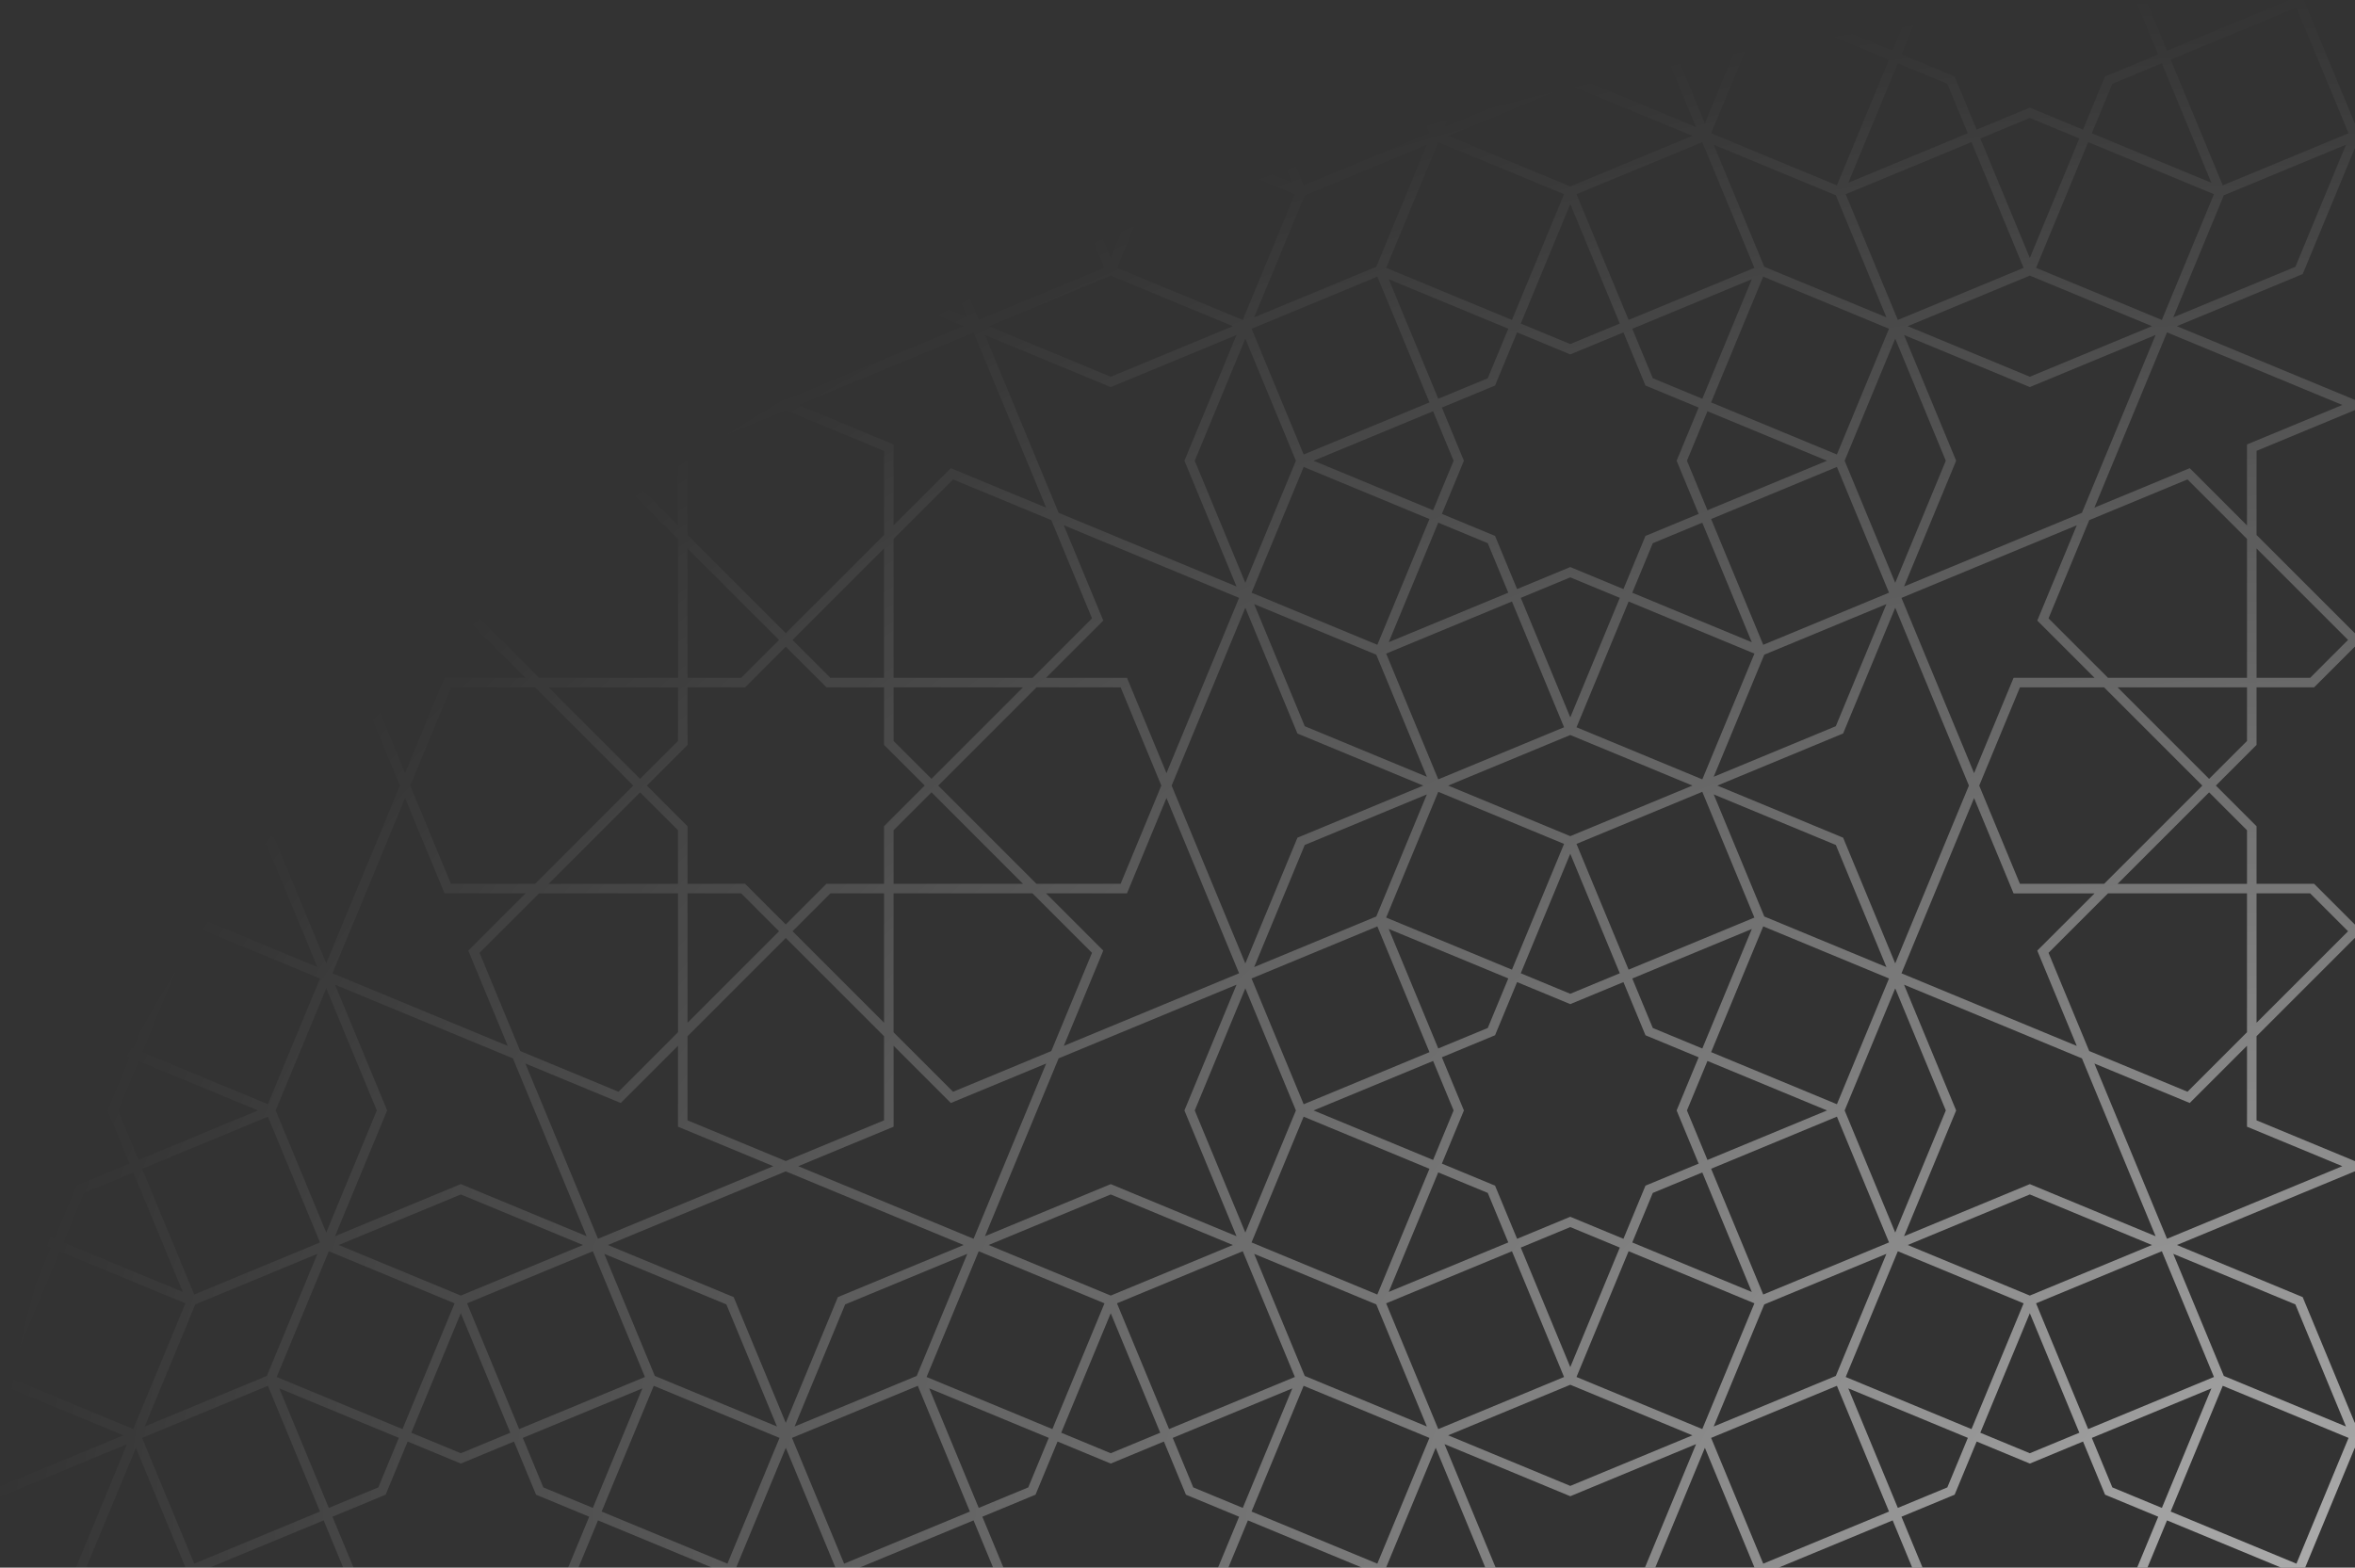 <svg width="404" height="269" viewBox="0 0 404 269" fill="none" xmlns="http://www.w3.org/2000/svg">
<rect x="0" y="0" width="404" height="269" fill="#333333" stroke="none"/>
<g style="mix-blend-mode:overlay" opacity="0.6">
<path d="M807.927 12.771L786.129 21.798L795.156 0H793.384L784.615 21.169L775.846 0H773.441L752.407 8.712L748.797 0H747.025L750.892 9.341L741.77 13.121L737.99 22.243L728.867 18.463L719.745 22.243L715.965 13.121L706.842 9.341L710.71 0H708.937L705.328 8.712L684.342 0.022L681.893 0.004L673.124 21.174L664.355 0.004H661.95L640.916 8.717L637.307 0.004H635.534L639.402 9.345L630.279 13.125L626.499 22.247L617.377 18.468L608.254 22.247L604.474 13.125L595.352 9.345L599.219 0.004H597.447L593.837 8.717L572.851 0.022L570.403 0.004L561.634 21.174L552.865 0.004H551.093L560.119 21.802L538.539 12.863L516.96 21.802L525.986 0.004H524.214L515.445 21.174L506.676 0.004H504.271L483.237 8.717L479.628 0.004H477.855L481.723 9.345L472.6 13.125L468.82 22.247L459.698 18.468L450.575 22.247L446.795 13.125L437.673 9.345L441.54 0.004H439.768L436.158 8.717L415.181 0.022L412.732 0.004L403.964 21.174L395.195 0.004H392.785L371.751 8.717L368.142 0.004H366.369L370.237 9.345L361.114 13.125L357.334 22.247L348.212 18.468L339.089 22.247L335.309 13.125L326.187 9.345L330.054 0.004H328.282L324.672 8.717L303.691 0.022L301.242 0.004L292.473 21.174L283.704 0.004H281.932L290.958 21.802L269.379 12.863L247.799 21.802L256.83 0.004H255.058L246.289 21.174L237.52 0.004H235.111L214.077 8.717L210.467 0.004H208.695L212.562 9.345L203.44 13.125L199.66 22.247L190.537 18.468L181.415 22.247L177.635 13.125L168.512 9.345L172.38 0.004H170.607L166.998 8.717L146.016 0.022L143.567 0.004L134.799 21.174L126.03 0.004H123.625L102.591 8.717L98.981 0.004H97.209L101.076 9.345L91.954 13.125L88.174 22.247L79.051 18.468L69.929 22.247L66.149 13.125L57.026 9.345L60.902 0.004H59.13L55.52 8.717L34.526 0.022L32.077 0.004L23.308 21.174L14.539 0.004H12.767L21.794 21.802L0 12.771V14.544L21.169 23.312L0 32.081V34.486L8.712 55.52L0 59.135V60.907L9.341 57.039L13.121 66.162L22.243 69.942L18.463 79.064L22.243 88.187L13.121 91.967L9.341 101.089L0 97.213V98.985L8.712 102.595L0.017 123.59L0 126.038L21.169 134.807L0 143.572V145.981L8.712 167.015L0 170.625V172.397L9.341 168.53L13.121 177.652L22.243 181.432L18.463 190.555L22.243 199.677L13.121 203.457L9.341 212.58L0 208.712V210.484L8.712 214.094L0.017 235.08L0 237.529L21.169 246.298L0 255.062V256.834L21.798 247.808L12.859 269.388L21.798 290.967L0 281.936V283.709L21.169 292.477L0 301.246V303.651L8.712 324.685L0 328.295V330.067L9.341 326.2L13.121 335.322L22.243 339.102L18.463 348.225L22.243 357.347L13.121 361.127L9.341 370.25L0 366.383V368.155L8.712 371.764L0.017 392.75L0 395.199L21.169 403.968L0 412.737V415.142L8.712 436.176L0 439.786V441.558L9.341 437.69L13.121 446.813L22.243 450.593L18.463 459.715L22.243 468.838L13.121 472.618L9.341 481.74L0 477.873V479.645L8.712 483.255L0.017 504.241L0 506.689L21.169 515.458L0 524.227V525.999L21.798 516.973L12.771 538.771H14.544L23.312 517.602L32.081 538.771H34.486L55.52 530.059L59.13 538.771H60.902L57.035 529.43L66.157 525.65L69.937 516.528L79.06 520.308L88.182 516.528L91.962 525.65L101.085 529.43L97.218 538.771H98.99L102.599 530.059L123.594 538.753L126.043 538.771L134.812 517.602L143.581 538.771H145.986L167.02 530.059L170.629 538.771H172.401L168.534 529.43L177.657 525.65L181.437 516.528L190.559 520.308L199.682 516.528L203.461 525.65L212.584 529.43L208.717 538.771H210.489L214.099 530.059L235.093 538.753L237.542 538.771L246.311 517.602L255.08 538.771H256.852L247.825 516.973L269.405 525.912L290.985 516.973L281.958 538.771H283.73L292.499 517.602L301.268 538.771H303.678L324.712 530.059L328.321 538.771H330.093L326.226 529.43L335.349 525.65L339.129 516.528L348.251 520.308L357.374 516.528L361.153 525.65L370.276 529.43L366.409 538.771H368.181L371.79 530.059L392.785 538.753L395.234 538.771L404.003 517.602L412.772 538.771H415.181L436.215 530.059L439.825 538.771H441.597L437.73 529.43L446.852 525.65L450.632 516.528L459.755 520.308L468.877 516.528L472.657 525.65L481.779 529.43L477.912 538.771H479.684L483.294 530.059L504.289 538.753L506.737 538.771L515.506 517.602L524.275 538.771H526.047L517.021 516.973L538.601 525.912L560.18 516.973L551.154 538.771H552.926L561.695 517.602L570.464 538.771H572.873L593.907 530.059L597.517 538.771H599.289L595.422 529.43L604.544 525.65L608.324 516.528L617.447 520.308L626.569 516.528L630.349 525.65L639.471 529.43L635.604 538.771H637.376L640.986 530.059L661.981 538.753L664.429 538.771L673.198 517.602L681.967 538.771H684.372L705.406 530.059L709.016 538.771H710.788L706.921 529.43L716.043 525.65L719.823 516.528L728.946 520.308L738.068 516.528L741.848 525.65L750.971 529.43L747.103 538.771H748.875L752.485 530.059L773.48 538.753L775.929 538.771L784.698 517.602L793.466 538.771H795.239L786.212 516.973L808.01 525.999V524.227L786.841 515.458L808.01 506.689V504.284L799.298 483.25L808.01 479.641V477.869L798.669 481.736L794.889 472.613L785.767 468.833L789.547 459.711L785.767 450.589L794.889 446.809L798.669 437.686L808.01 441.553V439.781L799.298 436.172L807.993 415.177L808.01 412.728L786.841 403.959L808.01 395.19V392.785L799.298 371.751L808.01 368.142V366.369L798.669 370.237L794.889 361.114L785.767 357.334L789.547 348.212L785.767 339.089L794.889 335.309L798.669 326.187L808.01 330.054V328.282L799.298 324.672L807.993 303.678L808.01 301.229L786.841 292.46L808.01 283.691V281.919L786.212 290.945L795.151 269.366L786.212 247.786L808.01 256.813V255.04L786.841 246.272L808.01 237.503V235.098L799.298 214.064L808.01 210.454V208.682L798.669 212.549L794.889 203.427L785.767 199.647L789.547 190.524L785.767 181.402L794.889 177.622L798.669 168.499L808.01 172.367V170.594L799.298 166.985L807.993 145.99L808.01 143.541L786.841 134.772L808.01 126.003V123.598L799.298 102.564L808.01 98.955V97.183L798.669 101.05L794.889 91.927L785.767 88.147L789.547 79.025L785.767 69.903L794.889 66.123L798.669 57L808.01 60.867V59.095L799.298 55.486L807.993 34.491L808.01 32.042L786.841 23.273L808.01 14.504V12.732L807.927 12.771ZM806.64 33.321L797.7 54.901L776.121 45.962L785.06 24.382L806.64 33.321ZM776.125 112.158L797.705 103.219L806.644 124.799L785.064 133.738L776.125 112.158ZM776.125 157.452L785.064 135.872L806.644 144.811L797.705 166.391L776.125 157.452ZM797.076 167.901L793.558 176.395L785.064 179.913L776.57 159.403L797.081 167.897L797.076 167.901ZM785.06 245.224L776.121 223.644L797.7 214.705L806.64 236.285L785.06 245.224ZM776.566 379.363L785.06 358.853L793.554 362.371L797.072 370.865L776.562 379.359L776.566 379.363ZM785.06 402.899L776.121 381.319L797.7 372.38L806.64 393.959L785.06 402.899ZM797.076 437.066L793.558 445.56L785.064 449.078L776.57 428.568L797.081 437.062L797.076 437.066ZM783.55 515.904L774.61 537.483L753.031 528.544L761.97 506.964L783.55 515.904ZM728.872 494.507L737.365 515.018L728.872 518.536L720.378 515.018L728.872 494.507ZM672.059 515.904L663.12 537.483L641.54 528.544L650.48 506.964L672.059 515.904ZM625.875 515.018L617.381 518.536L608.887 515.018L617.381 494.507L625.875 515.018ZM514.385 515.904L505.445 537.483L483.866 528.544L492.805 506.964L514.385 515.904ZM468.205 515.018L459.711 518.536L451.217 515.018L459.711 494.507L468.205 515.018ZM402.894 515.904L393.955 537.483L372.375 528.544L381.315 506.964L402.894 515.904ZM356.714 515.018L348.22 518.536L339.727 515.018L348.22 494.507L356.714 515.018ZM290.334 515.458L269.383 524.136L248.432 515.458L269.383 506.781L290.334 515.458ZM245.224 515.904L236.285 537.483L214.705 528.544L223.644 506.964L245.224 515.904ZM199.04 515.018L190.546 518.536L182.052 515.018L190.546 494.507L199.04 515.018ZM133.729 515.904L124.79 537.483L103.21 528.544L112.15 506.964L133.729 515.904ZM87.549 515.018L79.055 518.536L70.562 515.018L79.055 494.507L87.549 515.018ZM31.361 428.572L22.867 449.083L14.373 445.565L10.855 437.071L31.366 428.577L31.361 428.572ZM22.867 405.037L31.806 426.617L10.227 435.556L1.288 413.976L22.867 405.037ZM10.851 370.87L14.369 362.376L22.863 358.858L31.357 379.368L10.847 370.874L10.851 370.87ZM22.867 293.547L31.806 315.126L10.227 324.066L1.288 302.486L22.867 293.547ZM22.867 135.872L31.806 157.452L10.227 166.391L1.288 144.811L22.867 135.872ZM10.851 101.705L14.369 93.211L22.863 89.693L31.357 110.203L10.847 101.709L10.851 101.705ZM24.378 22.872L33.317 1.292L54.896 10.231L45.957 31.811L24.378 22.872ZM70.557 23.758L79.051 20.24L87.545 23.758L79.051 44.268L70.557 23.758ZM135.868 22.872L144.807 1.292L166.387 10.231L157.448 31.811L135.868 22.872ZM182.052 23.758L190.546 20.24L199.04 23.758L190.546 44.268L182.052 23.758ZM248.432 23.312L269.383 14.635L290.334 23.312L269.383 31.99L248.432 23.312ZM293.542 22.872L302.482 1.292L324.061 10.231L315.122 31.811L293.542 22.872ZM339.722 23.758L348.216 20.24L356.71 23.758L348.216 44.268L339.722 23.758ZM405.033 22.872L413.972 1.292L435.552 10.231L426.613 31.811L405.033 22.872ZM451.213 23.758L459.707 20.24L468.201 23.758L459.707 44.268L451.213 23.758ZM517.593 23.312L538.544 14.635L559.495 23.312L538.544 31.99L517.593 23.312ZM562.703 22.872L571.642 1.292L593.222 10.231L584.283 31.811L562.703 22.872ZM608.887 23.758L617.381 20.24L625.875 23.758L617.381 44.268L608.887 23.758ZM674.198 22.872L683.137 1.292L704.717 10.231L695.778 31.811L674.198 22.872ZM720.378 23.758L728.872 20.24L737.365 23.758L728.872 44.268L720.378 23.758ZM761.97 31.806L753.031 10.227L774.61 1.288L783.55 22.867L761.97 31.806ZM753.476 54.455L762.153 33.504L783.104 24.827L774.427 45.778L753.476 54.455ZM784.174 87.554L763.664 79.06L784.174 70.566L787.692 79.06L784.174 87.554ZM749.823 482.805L728.872 491.482L707.92 482.805L728.872 474.128L749.823 482.805ZM638.332 482.805L617.381 491.482L596.43 482.805L617.381 474.128L638.332 482.805ZM480.662 482.805L459.711 491.482L438.76 482.805L459.711 474.128L480.662 482.805ZM434.478 482.805L412.898 491.744L403.959 513.324L395.02 491.744L373.44 482.805L403.955 470.165L434.469 482.805H434.478ZM369.172 482.805L348.22 491.482L327.269 482.805L348.22 474.128L369.172 482.805ZM277.877 483.246L269.383 503.756L260.889 483.246L269.383 479.728L277.877 483.246ZM211.497 482.805L190.546 491.482L169.595 482.805L190.546 474.128L211.497 482.805ZM100.007 482.805L79.055 491.482L58.104 482.805L79.055 474.128L100.007 482.805ZM23.753 182.056L44.264 190.55L23.753 199.044L20.235 190.55L23.753 182.056ZM58.104 55.97L79.055 47.293L100.007 55.97L79.055 64.647L58.104 55.97ZM104.284 55.97L125.864 47.031L134.803 25.451L143.742 47.031L165.322 55.97L134.803 68.611L104.288 55.97H104.284ZM190.546 64.647L169.595 55.97L190.546 47.293L211.497 55.97L190.546 64.647ZM260.889 55.525L269.383 35.014L277.877 55.525L269.383 59.043L260.889 55.525ZM327.265 55.97L348.216 47.293L369.167 55.97L348.216 64.647L327.265 55.97ZM438.755 55.97L459.707 47.293L480.658 55.97L459.707 64.647L438.755 55.97ZM530.05 55.525L538.544 35.014L547.038 55.525L538.544 59.043L530.05 55.525ZM596.43 55.97L617.381 47.293L638.332 55.97L617.381 64.647L596.43 55.97ZM728.872 64.647L707.92 55.97L728.872 47.293L749.823 55.97L728.872 64.647ZM761.97 77.99L753.031 56.411L774.61 47.472L783.55 69.051L761.97 77.99ZM753.031 101.705L761.97 80.125L783.55 89.064L774.61 110.644L753.031 101.705ZM762.153 124.615L753.476 103.664L774.427 112.342L783.104 133.293L762.153 124.615ZM753.476 165.946L762.153 144.995L783.104 136.318L774.427 157.269L753.476 165.946ZM761.97 189.481L753.031 167.901L774.61 158.962L783.55 180.542L761.97 189.481ZM753.031 213.199L761.97 191.62L783.55 200.559L774.61 222.139L753.031 213.199ZM762.153 236.106L753.476 215.155L774.427 223.832L783.104 244.783L762.153 236.106ZM753.476 323.62L762.153 302.669L783.104 293.992L774.427 314.943L753.476 323.62ZM761.97 347.151L753.031 325.572L774.61 316.632L783.55 338.212L761.97 347.151ZM753.031 370.87L761.97 349.29L783.55 358.229L774.61 379.809L753.031 370.87ZM762.153 393.776L753.476 372.825L774.427 381.502L783.104 402.453L762.153 393.776ZM753.476 435.111L762.153 414.16L783.104 405.482L774.427 426.434L753.476 435.111ZM584.283 460.785L593.222 482.364L571.642 491.303L562.703 469.724L584.283 460.785ZM549.181 482.36L552.699 473.866L561.193 470.348L569.687 490.858L549.177 482.364L549.181 482.36ZM515.899 470.348L524.393 473.866L527.911 482.36L507.401 490.854L515.895 470.344L515.899 470.348ZM315.122 460.785L324.061 482.364L302.482 491.303L293.542 469.724L315.122 460.785ZM280.016 482.36L283.534 473.866L292.028 470.348L300.522 490.858L280.012 482.364L280.016 482.36ZM246.734 470.348L255.228 473.866L258.746 482.36L238.236 490.854L246.73 470.344L246.734 470.348ZM64.643 459.715L55.966 480.666L47.288 459.715L55.966 438.764L64.643 459.715ZM45.774 414.16L54.451 435.111L33.5 426.434L24.823 405.482L45.774 414.16ZM54.451 372.825L45.774 393.776L24.823 402.453L28.21 394.278L33.504 381.498L54.455 372.821L54.451 372.825ZM45.957 349.29L54.896 370.87L33.317 379.809L24.378 358.229L45.957 349.29ZM54.896 325.576L45.957 347.156L24.378 338.216L33.317 316.637L54.896 325.576ZM45.774 302.669L54.451 323.62L33.5 314.943L24.823 293.992L45.774 302.669ZM54.451 215.155L45.774 236.106L24.823 244.783L33.5 223.832L54.451 215.155ZM45.957 191.62L54.896 213.199L33.317 222.139L24.378 200.559L45.957 191.62ZM54.896 167.901L45.957 189.481L24.378 180.542L33.317 158.962L54.896 167.901ZM45.774 144.995L54.451 165.946L33.5 157.269L24.823 136.318L45.774 144.995ZM223.644 77.99L214.705 56.411L236.285 47.472L245.224 69.051L223.644 77.99ZM258.746 56.411L255.228 64.905L246.734 68.423L238.24 47.913L258.751 56.407L258.746 56.411ZM292.028 68.423L283.534 64.905L280.016 56.411L300.526 47.917L292.032 68.427L292.028 68.423ZM492.805 77.99L483.866 56.411L505.445 47.472L514.385 69.051L492.805 77.99ZM527.911 56.411L524.393 64.905L515.899 68.423L507.405 47.913L527.916 56.407L527.911 56.411ZM561.193 68.423L552.699 64.905L549.181 56.411L569.691 47.917L561.197 68.427L561.193 68.423ZM743.284 79.06L751.961 58.109L760.639 79.06L751.961 100.011L743.284 79.06ZM774.61 268.318L753.031 259.379L761.97 237.799L783.55 246.739L774.61 268.318ZM774.61 270.457L783.55 292.037L761.97 300.976L753.031 279.396L774.61 270.457ZM719.937 450.776L750.451 438.136L741.512 459.715L750.451 481.295L728.872 472.356L707.292 481.295L719.932 450.776H719.937ZM691.618 462.504V448.611L701.439 458.436L717.794 451.662L705.336 481.736L675.263 469.279L691.618 462.504ZM644.81 458.436L654.635 448.611V462.504L670.985 469.279L640.912 481.736L628.455 451.662L644.81 458.436ZM450.772 450.776L481.291 438.136L472.351 459.715L481.291 481.295L459.711 472.356L438.131 481.295L450.772 450.776ZM422.457 462.504V448.611L432.278 458.436L448.633 451.662L436.176 481.736L406.102 469.279L422.457 462.504ZM375.649 458.436L385.474 448.611V462.504L401.829 469.279L371.756 481.736L359.298 451.662L375.653 458.436H375.649ZM181.607 450.776L212.126 438.136L203.186 459.715L212.126 481.295L190.546 472.356L168.966 481.295L181.607 450.781V450.776ZM153.292 462.504V448.611L163.113 458.436L179.468 451.662L167.011 481.736L136.937 469.279L153.292 462.504ZM106.484 458.436L116.309 448.611V462.504L132.664 469.279L102.591 481.736L90.133 451.662L106.488 458.436H106.484ZM33.317 270.457L54.896 279.396L45.957 300.976L24.378 292.037L33.317 270.457ZM33.317 268.318L24.378 246.739L45.957 237.799L54.896 259.379L33.317 268.318ZM64.643 190.55L55.966 211.501L47.288 190.55L55.966 169.599L64.643 190.55ZM68.606 134.803L55.966 165.317L47.026 143.738L25.447 134.799L47.026 125.859L55.966 104.28L68.606 134.794V134.803ZM87.99 87.995L57.476 100.635L66.415 79.055L57.476 57.476L79.055 66.415L100.635 57.476L87.995 87.99L87.99 87.995ZM116.309 76.266V90.16L106.488 80.334L90.133 87.109L102.591 57.035L132.664 69.492L116.309 76.266ZM163.117 80.339L153.292 90.164V76.271L136.937 69.497L167.011 57.039L179.468 87.113L163.113 80.339H163.117ZM225.338 79.06L245.848 70.566L249.366 79.06L245.848 87.554L225.338 79.06ZM292.914 87.554L289.396 79.06L292.914 70.566L313.424 79.06L292.914 87.554ZM357.155 87.999L326.637 100.64L335.576 79.06L326.637 57.48L348.216 66.419L369.796 57.48L357.155 87.995V87.999ZM385.47 76.266V90.16L375.649 80.334L359.294 87.109L371.751 57.035L401.825 69.492L385.47 76.266ZM432.278 80.339L422.453 90.164V76.271L406.098 69.497L436.172 57.039L448.629 87.113L432.274 80.339H432.278ZM494.503 79.06L515.013 70.566L518.531 79.06L515.013 87.554L494.503 79.06ZM562.079 87.554L558.561 79.06L562.079 70.566L582.589 79.06L562.079 87.554ZM626.32 87.995L595.806 100.635L604.745 79.055L595.806 57.476L617.385 66.415L638.965 57.476L626.325 87.99L626.32 87.995ZM654.635 76.266V90.16L644.814 80.334L628.459 87.109L640.916 57.035L670.99 69.492L654.635 76.266ZM701.443 80.339L691.618 90.164V76.271L675.267 69.497L705.341 57.039L717.798 87.113L701.443 80.339ZM738.88 245.224L729.941 223.644L751.521 214.705L760.46 236.285L738.88 245.224ZM748.889 269.388L752.407 260.894L772.917 269.388L752.407 277.882L748.889 269.388ZM729.941 315.126L738.88 293.547L760.46 302.486L751.521 324.066L729.941 315.126ZM630.799 422.462H654.635V446.298L644.43 456.507L627.573 449.523L620.589 432.667L630.799 422.457V422.462ZM361.638 422.462H385.474V446.298L375.269 456.507L358.412 449.523L351.429 432.667L361.638 422.457V422.462ZM92.473 422.462H116.309V446.298L106.1 456.507L91.927 450.637L89.243 449.523L82.259 432.667L92.469 422.457L92.473 422.462ZM69.047 293.547L77.986 315.126L56.407 324.066L47.467 302.486L69.047 293.547ZM59.038 269.388L55.52 277.882L35.01 269.388L55.52 260.894L59.038 269.388ZM77.986 223.649L69.047 245.228L47.467 236.289L56.407 214.71L77.986 223.649ZM177.129 116.314H153.292V92.477L163.497 82.268L180.354 89.252L187.338 106.109L177.129 116.318V116.314ZM446.289 116.314H422.453V92.477L432.662 82.268L449.519 89.252L456.503 106.109L446.294 116.318L446.289 116.314ZM715.454 116.314H691.618V92.477L701.823 82.268L718.68 89.252L725.663 106.109L715.454 116.318V116.314ZM728.872 333.812L707.92 325.135L728.872 316.458L749.823 325.135L728.872 333.812ZM689.981 410.952V420.825H680.108L673.129 427.804L666.145 420.82H656.272V410.947L649.288 403.968L656.272 396.984V387.111H666.145L673.129 380.127L680.112 387.111H689.985V396.984L696.965 403.964L689.985 410.947L689.981 410.952ZM648.136 405.125L654.639 411.628V420.825H632.44L648.136 405.129V405.125ZM606.932 403.968L594.291 434.482L585.352 412.903L563.773 403.964L585.352 395.024L594.291 373.445L606.932 403.955V403.968ZM420.816 410.952V420.825H410.943L403.964 427.804L396.98 420.82H387.107V410.947L380.127 403.968L387.111 396.984V387.111H396.984L403.964 380.132L410.947 387.111H420.82V396.984L427.8 403.964L420.82 410.947L420.816 410.952ZM316.191 395.029L325.131 373.449L337.771 403.964L325.131 434.478L316.191 412.898L294.612 403.959L316.191 395.02V395.029ZM223.828 414.16L244.779 405.482L236.102 426.434L215.15 435.111L223.828 414.16ZM175.492 420.82H153.292V411.624L159.796 405.12L175.492 420.816V420.82ZM151.655 422.457V444.657L135.96 428.961L142.463 422.457H151.66H151.655ZM151.655 410.952V420.825H141.782L134.803 427.809L127.819 420.825H117.946V410.952L110.967 403.972L117.95 396.989V387.115H127.824L134.803 380.132L141.787 387.111H151.66V396.984L158.639 403.964L151.66 410.947L151.655 410.952ZM94.11 387.115H116.309V396.312L109.806 402.816L94.11 387.12V387.115ZM79.055 204.963L100.007 213.64L79.055 222.317L58.104 213.64L79.055 204.963ZM117.946 127.824V117.95H127.819L134.799 110.967L141.782 117.946H151.655V127.819L158.635 134.799L151.655 141.782V151.655H141.782L134.803 158.635L127.819 151.655H117.946V141.782L110.967 134.803L117.95 127.819L117.946 127.824ZM153.292 117.95H175.492L159.796 133.646L153.292 127.143V117.946V117.95ZM314.934 124.615L293.983 133.293L302.661 112.342L323.612 103.664L314.934 124.615ZM396.303 116.314H392.187H387.111V94.114L402.807 109.81L396.303 116.314ZM387.111 127.824V117.95H396.984L403.964 110.971L410.947 117.95H420.82V127.824L427.8 134.803L420.82 141.787V151.66H410.947L403.968 158.639L396.984 151.655H387.111V141.782L380.132 134.803L387.115 127.819L387.111 127.824ZM444.652 151.66H422.453V142.463L428.956 135.96L444.652 151.655V151.66ZM491.736 143.742L482.796 165.322L470.156 134.807L482.796 104.288L491.736 125.868L513.315 134.807L491.736 143.746V143.742ZM505.262 112.342L513.939 133.293L492.988 124.615L484.311 103.664L505.262 112.342ZM594.291 165.322L585.352 143.742L563.773 134.803L585.352 125.864L594.291 104.284L606.932 134.799L594.291 165.313V165.322ZM632.435 117.95H654.635V127.147L648.131 133.651L632.435 117.955V117.95ZM665.468 116.314H661.649H656.276V94.114L671.972 109.81L665.468 116.314ZM656.272 127.824V117.95H666.145L673.129 110.971L680.112 117.95H689.985V127.824L696.965 134.803L689.985 141.787V151.66H680.112L673.133 158.639L666.149 151.655H656.276V141.782L649.292 134.803L656.276 127.819L656.272 127.824ZM713.817 117.95L698.122 133.646L691.618 127.143V120.993V117.946H713.817V117.95ZM731.665 116.314H717.772L727.597 106.493L720.823 90.138L750.896 102.595L738.439 132.669L731.665 116.314ZM727.593 163.122L717.767 153.297H731.661L738.435 136.942L750.892 167.015L720.819 179.472L727.593 163.117V163.122ZM749.823 213.64L728.872 222.317L707.92 213.64L728.872 204.963L749.823 213.64ZM747.117 269.388L750.896 278.51L741.774 282.29L737.994 291.412L728.872 287.633L719.749 291.412L715.969 282.29L706.847 278.51L710.627 269.388L706.847 260.265L715.969 256.485L719.749 247.363L728.872 251.143L737.994 247.363L741.774 256.485L750.896 260.265L747.117 269.388ZM717.772 385.474L727.597 375.649L720.823 359.294L750.896 371.751L738.439 401.825L731.665 385.47H717.772V385.474ZM716.131 387.115H730.57L737.553 403.968L730.57 420.825H716.131L699.278 403.972L716.131 387.115ZM689.981 363.279V385.479H680.784L674.281 378.975L689.977 363.279H689.981ZM561.193 405.037L570.132 426.617L548.552 435.556L539.613 413.976L561.193 405.037ZM530.05 436.18L538.544 415.67L547.038 436.18L538.544 439.698L530.05 436.18ZM515.899 405.037L537.479 413.976L528.54 435.556L506.96 426.617L515.899 405.037ZM420.82 363.279V385.479H411.624L405.12 378.975L420.816 363.279H420.82ZM387.107 363.279L402.803 378.975L396.299 385.479H391.934H387.102V363.279H387.107ZM292.028 405.037L300.967 426.617L279.387 435.556L270.448 413.976L292.028 405.037ZM260.885 436.18L269.379 415.67L277.834 436.08L277.873 436.176L269.379 439.694L260.885 436.176V436.18ZM246.734 405.037L268.314 413.976L259.375 435.556L237.795 426.617L246.734 405.037ZM151.655 363.279V385.479H142.459L135.955 378.975L151.651 363.279H151.655ZM117.946 363.279L133.642 378.975L127.138 385.479H123.341H117.946V363.279ZM77.358 420.825L70.374 403.968L77.358 387.111H91.796L108.649 403.968L91.796 420.825H77.358ZM80.334 375.653L90.16 385.479H76.266L69.492 401.834L57.035 371.76L87.109 359.303L80.334 375.658V375.653ZM79.055 333.812L58.104 325.135L79.055 316.458L100.007 325.135L79.055 333.812ZM60.811 269.388L57.031 260.265L66.153 256.485L69.933 247.363L79.055 251.143L88.178 247.363L91.958 256.485L101.08 260.265L97.3 269.388L101.08 278.51L91.958 282.29L88.178 291.412L79.055 287.633L69.933 291.412L66.153 282.29L57.031 278.51L60.811 269.388ZM87.109 179.472L57.035 167.015L69.492 136.942L76.266 153.297H90.16L80.334 163.117L87.109 179.472ZM91.796 151.66H77.358L70.374 134.807L77.358 117.95H91.796L108.649 134.807L91.796 151.664V151.66ZM246.734 133.734L237.795 112.154L259.375 103.215L268.314 124.794L246.734 133.734ZM277.877 102.591L269.383 123.101L260.889 102.591L269.383 99.073L277.877 102.591ZM270.453 124.799L279.392 103.219L300.971 112.158L292.032 133.738L270.453 124.799ZM405.12 159.796L411.624 153.292H420.82V175.492L405.125 159.796H405.12ZM484.311 165.946L492.988 144.995L513.939 136.318L505.262 157.269L484.311 165.946ZM515.899 133.734L506.96 112.154L528.54 103.215L537.479 124.794L515.899 133.734ZM547.042 102.591L538.548 123.101L530.054 102.591L538.548 99.073L547.042 102.591ZM561.193 133.734L539.613 124.794L548.552 103.215L570.132 112.154L561.193 133.734ZM656.272 175.496V153.297H665.468L671.972 159.8L656.276 175.496H656.272ZM689.981 153.297V175.496L674.285 159.8L680.789 153.297H689.985H689.981ZM701.827 187.342L691.618 177.133V153.297H715.454L725.663 163.502L718.68 180.358L701.823 187.342H701.827ZM627.573 358.412L644.43 351.429L654.639 361.638V385.474H630.803L620.594 375.269L627.577 358.412H627.573ZM615.683 387.111H630.122L646.975 403.968L630.122 420.825H615.683L608.7 403.968L615.683 387.111ZM625.434 359.298C623.575 363.785 618.926 375.007 618.87 375.147L618.66 375.653L628.485 385.479H614.592L607.818 401.834L595.361 371.76L625.434 359.303V359.298ZM482.801 327.269L491.478 348.221L482.801 369.172L474.124 348.221L482.801 327.269ZM449.519 358.412L456.503 375.269L446.294 385.479H422.457V361.642L432.662 351.433L449.519 358.417V358.412ZM406.102 338.657L436.176 326.2L448.633 356.274L432.278 349.499L422.453 359.325V345.431L406.098 338.657H406.102ZM385.47 359.325L375.645 349.499L359.29 356.274L371.747 326.2L401.82 338.657L385.465 345.431V359.325H385.47ZM290.334 403.968L269.383 412.645L248.432 403.968L269.383 395.291L290.334 403.968ZM259.375 372.384L268.314 393.964L246.734 402.903L237.795 381.323L259.375 372.384ZM245.22 358.229L236.28 379.809L214.701 370.87L223.64 349.29L245.22 358.229ZM213.636 327.269L222.313 348.221L213.636 369.172L204.959 348.221L213.636 327.269ZM180.354 358.412L187.338 375.269L177.129 385.479H153.292V361.642L163.497 351.433L180.354 358.417V358.412ZM136.937 338.657L167.011 326.2L179.468 356.274L163.113 349.499L153.288 359.325V345.431L136.933 338.657H136.937ZM116.309 345.431V359.325L106.488 349.499L90.133 356.274L102.591 326.2L132.664 338.657L116.309 345.431ZM153.292 179.446L163.117 189.271L179.472 182.497L167.015 212.571L136.942 200.114L153.297 193.339V179.446H153.292ZM180.354 180.358L163.497 187.342L153.288 177.133V153.297H177.124L187.333 163.502L180.35 180.358H180.354ZM192.244 151.66H177.805L160.953 134.803L177.805 117.946H192.244L199.228 134.799L192.244 151.655V151.66ZM182.493 179.472L189.267 163.117L179.442 153.292H193.335L200.109 136.937L212.566 167.011L182.493 179.468V179.472ZM248.432 134.803L269.383 126.126L290.334 134.803L269.383 143.48L248.432 134.803ZM279.387 166.391L270.448 144.811L292.028 135.872L300.967 157.452L279.387 166.391ZM293.542 180.542L302.482 158.962L324.061 167.901L315.122 189.481L293.542 180.542ZM325.126 211.501L316.449 190.55L325.126 169.599L333.804 190.55L325.126 211.501ZM358.408 180.358L351.424 163.502L361.634 153.292H385.47V177.129L375.265 187.338L358.408 180.354V180.358ZM401.825 200.114L371.751 212.571L359.294 182.497L375.649 189.271L385.474 179.446V193.339L401.829 200.114H401.825ZM422.457 193.339V179.446L432.278 189.271L448.633 182.497L436.176 212.571L406.102 200.114L422.457 193.339ZM449.519 180.358L432.662 187.342L422.453 177.133V153.297H446.289L456.498 163.502L449.515 180.358H449.519ZM505.445 158.967L514.385 180.546L492.805 189.485L483.866 167.906L505.445 158.967ZM537.474 144.811L528.535 166.391L506.956 157.452L515.895 135.872L537.474 144.811ZM517.593 134.803L538.544 126.126L559.495 134.803L538.544 143.48L517.593 134.803ZM627.573 180.358L620.589 163.502L630.799 153.292H654.635V177.129L644.43 187.338L627.573 180.354V180.358ZM670.99 200.114L640.916 212.571L628.459 182.497L644.814 189.271L654.639 179.446V193.339L670.99 200.114ZM562.703 338.216L571.642 316.637L593.222 325.576L584.283 347.156L562.703 338.216ZM528.54 372.384L537.479 393.964L515.899 402.903L506.96 381.323L528.54 372.384ZM514.385 358.229L505.445 379.809L483.866 370.87L492.805 349.29L514.385 358.229ZM293.542 338.216L302.482 316.637L324.061 325.576L315.122 347.156L293.542 338.216ZM277.877 371.756L269.383 392.266L260.889 371.756L269.383 368.238L277.877 371.756ZM246.734 358.858L255.228 362.376L258.746 370.87L238.236 379.363L246.73 358.853L246.734 358.858ZM190.546 203.191L168.966 212.13L181.607 181.611L212.126 168.971L203.186 190.55L212.126 212.13L190.546 203.191ZM245.22 200.559L236.28 222.139L214.701 213.199L223.64 191.62L245.22 200.559ZM260.885 167.015L269.379 146.505L277.834 166.915L277.873 167.011L269.379 170.529L260.885 167.011V167.015ZM292.028 179.918L283.534 176.4L280.016 167.906L300.526 159.412L292.032 179.922L292.028 179.918ZM459.711 203.191L438.131 212.13L450.772 181.611L481.291 168.971L472.351 190.55L481.291 212.13L459.711 203.191ZM514.385 200.559L505.445 222.139L483.866 213.199L492.805 191.62L514.385 200.559ZM527.911 167.901L524.393 176.395L515.899 179.913L507.405 159.403L527.916 167.897L527.911 167.901ZM530.05 167.015L538.544 146.505L547.038 167.015L538.544 170.533L530.05 167.015ZM562.707 180.542L571.647 158.962L593.226 167.901L584.287 189.481L562.707 180.542ZM695.59 236.106L674.639 244.783L683.316 223.832L704.267 215.155L695.59 236.106ZM714.721 255.233L706.227 258.751L697.733 238.24L718.243 246.734L714.725 255.228L714.721 255.233ZM697.729 300.531L706.223 280.02L714.716 283.538L718.235 292.032L697.724 300.526L697.729 300.531ZM708.807 269.51L705.341 277.882L684.831 269.388L705.341 260.894L708.859 269.388L708.807 269.514V269.51ZM617.381 316.453L638.332 325.131L617.381 333.808L596.43 325.131L617.381 316.453ZM549.181 370.87L552.699 362.376L561.193 358.858L569.687 379.368L549.177 370.874L549.181 370.87ZM515.899 358.858L524.393 362.376L527.911 370.87L507.401 379.363L515.895 358.853L515.899 358.858ZM505.445 316.637L514.385 338.216L492.805 347.156L483.866 325.576L505.445 316.637ZM513.944 293.988L505.267 314.939L484.315 323.616L492.993 302.665L513.944 293.988ZM449.702 293.547L458.642 315.126L437.062 324.066L428.123 302.486L449.702 293.547ZM349.286 315.126L358.225 293.547L379.804 302.486L370.865 324.066L349.286 315.126ZM280.016 370.87L283.534 362.376L292.028 358.858L300.522 379.368L280.012 370.874L280.016 370.87ZM245.848 339.727L249.366 348.221L245.848 356.714L225.338 348.221L245.848 339.727ZM236.285 316.637L245.224 338.216L223.644 347.156L214.705 325.576L236.285 316.637ZM244.779 293.988L236.102 314.939L215.15 323.616L223.828 302.665L244.779 293.988ZM180.537 293.547L189.477 315.126L167.897 324.066L158.958 302.486L180.537 293.547ZM112.337 302.669L133.288 293.992L124.611 314.943L103.66 323.62L112.337 302.669ZM101.7 280.02L110.194 300.531L89.684 292.037L93.202 283.543L101.696 280.025L101.7 280.02ZM93.206 255.233L89.688 246.739L110.198 238.245L101.705 258.755L93.211 255.237L93.206 255.233ZM123.096 269.388L102.586 277.882L99.068 269.388L102.586 260.894L123.096 269.388ZM135.868 292.032L144.807 270.453L166.387 279.392L157.448 300.971L135.868 292.032ZM144.807 268.318L135.868 246.739L157.448 237.799L166.387 259.379L144.807 268.318ZM143.48 269.388L134.803 290.339L126.126 269.388L134.803 248.436L143.48 269.388ZM133.729 246.739L124.79 268.318L103.21 259.379L112.15 237.799L133.729 246.739ZM124.794 270.457L133.734 292.037L112.154 300.976L103.215 279.396L124.794 270.457ZM189.477 223.649L180.537 245.228L158.958 236.289L167.897 214.71L189.477 223.649ZM190.546 222.317L169.595 213.64L190.546 204.963L211.497 213.64L190.546 222.317ZM201.179 292.032L204.697 283.538L213.191 280.02L221.685 300.531L201.174 292.037L201.179 292.032ZM167.897 280.02L176.391 283.538L179.909 292.032L159.399 300.526L167.893 280.016L167.897 280.02ZM170.529 269.388L167.011 277.882L146.501 269.388L167.011 260.894L170.529 269.388ZM179.913 246.739L176.395 255.233L167.901 258.751L159.407 238.24L179.918 246.734L179.913 246.739ZM213.195 258.751L204.701 255.233L201.183 246.739L221.693 238.245L213.199 258.755L213.195 258.751ZM172.301 269.388L168.521 260.265L177.644 256.485L181.423 247.363L190.546 251.143L199.668 247.363L203.448 256.485L212.571 260.265L208.791 269.388L212.566 278.51L203.444 282.29L199.664 291.412L190.542 287.633L181.419 291.412L177.639 282.29L168.517 278.51L172.297 269.388H172.301ZM234.587 269.388L214.077 277.882L210.559 269.388L214.077 260.894L234.587 269.388ZM190.546 249.371L182.052 245.853L190.546 225.342L199.04 245.853L190.546 249.371ZM199.04 292.918L190.546 313.429L182.052 292.918L190.546 289.4L199.04 292.918ZM245.848 182.056L249.366 190.55L245.848 199.044L225.338 190.55L245.848 182.056ZM258.746 167.901L255.228 176.395L246.734 179.913L238.24 159.403L258.751 167.897L258.746 167.901ZM302.482 222.134L293.542 200.554L315.122 191.615L324.061 213.195L302.482 222.134ZM293.983 244.783L302.661 223.832L323.612 215.155L314.934 236.106L293.983 244.783ZM293.542 292.032L302.482 270.453L324.061 279.392L315.122 300.971L293.542 292.032ZM283.534 334.07L280.016 325.576L300.526 317.082L292.032 337.592L283.538 334.074L283.534 334.07ZM236.285 270.457L245.224 292.037L223.644 300.976L214.705 279.396L236.285 270.457ZM245.22 246.739L236.28 268.318L214.701 259.379L223.64 237.799L245.22 246.739ZM246.734 201.183L255.228 204.701L258.746 213.195L238.236 221.689L246.73 201.179L246.734 201.183ZM254.971 269.388L246.293 290.339L237.616 269.388L246.293 248.436L254.971 269.388ZM290.334 292.477L269.383 301.155L248.432 292.477L269.383 283.8L290.334 292.477ZM269.383 282.028L247.804 290.967L256.743 269.388L247.804 247.808L269.383 256.747L290.963 247.808L282.024 269.388L290.963 290.967L269.383 282.028ZM248.432 246.298L269.383 237.62L290.334 246.298L269.383 254.975L248.432 246.298ZM292.028 245.224L270.448 236.285L279.387 214.705L300.967 223.644L292.028 245.224ZM269.383 210.563L277.877 214.081L269.383 234.591L260.889 214.081L269.383 210.563ZM246.734 293.547L268.314 302.486L259.375 324.066L237.795 315.126L246.734 293.547ZM269.383 328.208L260.889 324.69L269.383 304.18L277.877 324.69L269.383 328.208ZM292.473 248.436L301.15 269.388L292.473 290.339L283.796 269.388L292.473 248.436ZM280.016 213.199L283.534 204.705L292.028 201.187L300.522 221.698L280.012 213.204L280.016 213.199ZM259.375 214.71L268.314 236.289L246.734 245.228L237.795 223.649L259.375 214.71ZM258.746 325.576L255.228 334.07L246.734 337.588L238.24 317.078L258.751 325.572L258.746 325.576ZM279.387 324.061L270.448 302.482L292.028 293.542L300.967 315.122L279.387 324.061ZM302.482 268.318L293.542 246.739L315.122 237.799L324.061 259.379L302.482 268.318ZM287.624 190.55L291.404 199.673L282.281 203.453L278.501 212.575L269.379 208.795L260.256 212.575L256.476 203.453L247.354 199.673L251.134 190.55L247.354 181.428L256.476 177.648L260.256 168.525L269.379 172.305L278.501 168.525L282.281 177.648L291.404 181.428L287.624 190.55ZM251.138 348.221L247.358 339.098L256.481 335.318L260.261 326.196L269.383 329.976L278.506 326.196L282.286 335.318L291.408 339.098L287.628 348.221L291.408 357.343L282.286 361.123L278.506 370.245L269.383 366.465L260.261 370.241L256.481 361.119L247.358 357.339L251.138 348.216V348.221ZM292.914 356.719L289.396 348.225L292.914 339.731L313.424 348.225L292.914 356.719ZM348.216 204.963L369.167 213.64L348.216 222.317L327.265 213.64L348.216 204.963ZM358.225 245.224L349.286 223.644L370.865 214.705L379.804 236.285L358.225 245.224ZM358.853 292.032L362.371 283.538L370.865 280.02L379.359 300.531L358.849 292.037L358.853 292.032ZM325.572 280.02L334.065 283.538L337.583 292.032L317.073 300.526L325.567 280.016L325.572 280.02ZM328.203 269.388L324.685 277.882L304.175 269.388L324.685 260.894L328.203 269.388ZM337.583 246.739L334.065 255.233L325.572 258.751L317.078 238.24L337.588 246.734L337.583 246.739ZM370.865 258.751L362.371 255.233L358.853 246.739L379.363 238.245L370.87 258.755L370.865 258.751ZM329.976 269.388L326.196 260.265L335.318 256.485L339.098 247.363L348.22 251.143L357.343 247.363L361.123 256.485L370.245 260.265L366.465 269.388L370.245 278.51L361.123 282.29L357.343 291.412L348.22 287.633L339.098 291.412L335.318 282.29L326.196 278.51L329.976 269.388ZM392.261 269.388L371.751 277.882L368.233 269.388L371.751 260.894L392.261 269.388ZM339.722 245.853L348.216 225.342L356.71 245.853L348.216 249.371L339.722 245.853ZM356.714 292.918L348.22 313.429L339.727 292.918L348.22 289.4L356.714 292.918ZM405.033 292.032L413.972 270.453L435.552 279.392L426.613 300.971L405.033 292.032ZM413.972 268.318L405.033 246.739L426.613 237.799L435.552 259.379L413.972 268.318ZM412.641 269.388L403.964 290.339L395.286 269.388L403.964 248.436L412.641 269.388ZM402.894 246.739L393.955 268.318L372.375 259.379L381.315 237.799L402.894 246.739ZM393.955 270.457L402.894 292.037L381.315 300.976L372.375 279.396L393.955 270.457ZM458.642 223.649L449.702 245.228L428.123 236.289L437.062 214.71L458.642 223.649ZM470.47 217.861L459.707 222.317L438.755 213.64L459.707 204.963L480.658 213.64L470.466 217.861H470.47ZM470.344 292.032L473.862 283.538L482.356 280.02L490.85 300.531L470.339 292.037L470.344 292.032ZM437.062 280.02L445.556 283.538L449.074 292.032L428.564 300.526L437.058 280.016L437.062 280.02ZM449.074 246.739L445.556 255.233L437.062 258.751L428.568 238.24L449.078 246.734L449.074 246.739ZM482.356 258.751L473.862 255.233L470.344 246.739L490.854 238.245L482.36 258.755L482.356 258.751ZM441.466 269.388L437.686 260.265L446.809 256.485L450.588 247.363L459.711 251.143L468.833 247.363L472.613 256.485L481.736 260.265L477.956 269.388L481.736 278.51L472.613 282.29L468.833 291.412L459.711 287.633L450.588 291.412L446.809 282.29L437.686 278.51L441.466 269.388ZM439.694 269.388L436.176 277.882L415.666 269.388L436.176 260.894L439.694 269.388ZM503.752 269.388L483.242 277.882L479.724 269.388L483.242 260.894L503.752 269.388ZM459.711 249.371L451.217 245.853L459.711 225.342L468.205 245.853L459.711 249.371ZM468.205 292.918L459.711 313.429L451.217 292.918L459.711 289.4L468.205 292.918ZM561.193 179.918L552.699 176.4L549.181 167.906L569.691 159.412L561.197 179.922L561.193 179.918ZM571.642 222.134L562.703 200.554L584.283 191.615L593.222 213.195L571.642 222.134ZM563.148 244.783L571.826 223.832L592.777 215.155L584.099 236.106L563.148 244.783ZM562.703 292.032L571.642 270.453L593.222 279.392L584.283 300.971L562.703 292.032ZM552.699 334.07L549.181 325.576L569.691 317.082L561.197 337.592L552.703 334.074L552.699 334.07ZM538.544 366.465L529.421 370.241L525.641 361.119L516.519 357.339L520.299 348.216L516.519 339.094L525.641 335.314L529.421 326.191L538.544 329.971L547.666 326.191L551.446 335.314L560.569 339.094L556.789 348.216L560.569 357.339L551.446 361.119L547.666 370.241L538.544 366.461V366.465ZM515.013 339.727L518.531 348.221L515.013 356.714L494.503 348.221L515.013 339.727ZM505.445 270.457L514.385 292.037L492.805 300.976L483.866 279.396L505.445 270.457ZM514.385 246.739L505.445 268.318L483.866 259.379L492.805 237.799L514.385 246.739ZM515.899 201.183L524.393 204.701L527.911 213.195L507.401 221.689L515.895 201.179L515.899 201.183ZM527.911 325.576L524.393 334.07L515.899 337.588L507.405 317.078L527.916 325.572L527.911 325.576ZM524.131 269.388L515.454 290.339L506.777 269.388L515.454 248.436L524.131 269.388ZM549.181 213.199L552.699 204.705L561.193 201.187L569.687 221.698L549.177 213.204L549.181 213.199ZM517.593 292.477L538.544 283.8L559.495 292.477L538.544 301.155L517.593 292.477ZM538.544 282.028L516.964 290.967L525.903 269.388L516.964 247.808L538.544 256.747L560.124 247.808L551.184 269.388L560.124 290.967L538.544 282.028ZM538.544 254.975L517.593 246.298L538.544 237.62L559.495 246.298L538.544 254.975ZM561.193 245.224L539.613 236.285L548.552 214.705L570.132 223.644L561.193 245.224ZM538.544 210.563L547.038 214.081L538.544 234.591L530.05 214.081L538.544 210.563ZM515.899 293.547L537.479 302.486L528.54 324.066L506.96 315.126L515.899 293.547ZM538.544 328.208L530.05 324.69L538.544 304.18L547.038 324.69L538.544 328.208ZM570.315 269.388L561.638 290.339L552.961 269.388L561.638 248.436L570.315 269.388ZM528.54 214.71L537.479 236.289L515.899 245.228L506.96 223.649L528.54 214.71ZM548.552 324.061L539.613 302.482L561.193 293.542L570.132 315.122L548.552 324.061ZM571.642 268.318L562.703 246.739L584.283 237.799L593.222 259.379L571.642 268.318ZM562.079 199.044L558.561 190.55L562.079 182.056L582.589 190.55L562.079 199.044ZM538.544 172.305L547.666 168.525L551.446 177.648L560.569 181.428L556.789 190.55L560.569 199.673L551.446 203.453L547.666 212.575L538.544 208.795L529.421 212.575L525.641 203.453L516.519 199.673L520.299 190.55L516.519 181.428L525.641 177.648L529.421 168.525L538.544 172.305ZM562.079 356.719L558.561 348.225L562.079 339.731L582.589 348.225L562.079 356.719ZM617.381 204.963L638.332 213.64L617.381 222.317L596.43 213.64L617.381 204.963ZM627.39 245.224L618.451 223.644L640.03 214.705L648.969 236.285L627.39 245.224ZM663.12 270.457L672.059 292.037L650.48 300.976L641.54 279.396L663.12 270.457ZM681.806 269.388L673.129 290.339L664.451 269.388L673.129 248.436L681.806 269.388ZM672.059 246.739L663.12 268.318L641.54 259.379L650.48 237.799L672.059 246.739ZM618.451 315.126L627.39 293.547L648.969 302.486L640.03 324.066L618.451 315.126ZM594.732 280.02L603.226 283.538L606.744 292.032L586.234 300.526L594.728 280.016L594.732 280.02ZM597.368 269.388L593.85 277.882L573.34 269.388L593.85 260.894L597.368 269.388ZM606.748 246.739L603.23 255.233L594.736 258.751L586.243 238.24L606.753 246.734L606.748 246.739ZM640.03 258.751L631.536 255.233L628.018 246.739L648.529 238.245L640.034 258.755L640.03 258.751ZM637.398 269.388L640.916 260.894L661.426 269.388L640.916 277.882L637.398 269.388ZM628.014 292.032L631.532 283.538L640.026 280.02L648.52 300.531L628.009 292.037L628.014 292.032ZM599.136 269.388L595.356 260.265L604.479 256.485L608.259 247.363L617.381 251.143L626.504 247.363L630.284 256.485L639.406 260.265L635.626 269.388L639.406 278.51L630.284 282.29L626.504 291.412L617.381 287.633L608.259 291.412L604.479 282.29L595.356 278.51L599.136 269.388ZM608.887 245.853L617.381 225.342L625.875 245.853L617.381 249.371L608.887 245.853ZM617.381 289.4L625.875 292.918L617.381 313.429L608.887 292.918L617.381 289.4ZM650.663 302.669L671.614 293.992L662.937 314.943L641.986 323.62L650.663 302.669ZM683.133 268.318L674.194 246.739L695.773 237.799L704.712 259.379L683.133 268.318ZM674.198 292.032L683.137 270.453L704.717 279.392L695.778 300.971L674.198 292.032ZM682.063 222.579L673.124 244.159L664.185 222.579L642.605 213.64L673.124 201L703.639 213.64L682.059 222.579H682.063ZM650.663 236.106L641.986 215.155L662.937 223.832L671.614 244.783L650.663 236.106ZM585.797 236.289L594.736 214.71L616.316 223.649L607.377 245.228L585.797 236.289ZM494.503 190.55L515.013 182.056L518.531 190.55L515.013 199.044L494.503 190.55ZM505.262 223.832L513.939 244.783L492.988 236.106L484.311 215.155L505.262 223.832ZM469.715 245.228L460.776 223.649L482.356 214.71L491.295 236.289L469.715 245.228ZM426.429 236.106L405.478 244.783L414.155 223.832L435.106 215.155L426.429 236.106ZM412.903 222.579L403.964 244.159L395.024 222.579L373.445 213.64L403.959 201L434.474 213.64L412.894 222.579H412.903ZM381.498 236.106L372.821 215.155L393.772 223.832L402.449 244.783L381.498 236.106ZM316.632 236.289L325.572 214.71L347.151 223.649L338.212 245.228L316.632 236.289ZM292.914 199.044L289.396 190.55L292.914 182.056L313.424 190.55L292.914 199.044ZM236.102 223.832L244.779 244.783L223.828 236.106L215.15 215.155L236.102 223.832ZM200.554 245.224L191.615 223.644L213.195 214.705L222.134 236.285L200.554 245.224ZM136.313 244.783L144.99 223.832L165.941 215.155L157.264 236.106L136.313 244.783ZM143.738 222.579L134.799 244.159L125.859 222.579L104.28 213.64L134.794 201L165.313 213.64L143.733 222.579H143.738ZM112.337 236.106L103.66 215.155L124.611 223.832L133.288 244.783L112.337 236.106ZM125.864 316.196L134.803 294.616L143.742 316.196L165.322 325.135L134.803 337.776L104.288 325.135L125.868 316.196H125.864ZM157.264 302.669L165.941 323.62L144.99 314.943L136.313 293.992L157.264 302.669ZM190.546 333.812L169.595 325.135L190.546 316.458L211.497 325.135L190.546 333.812ZM222.13 302.486L213.191 324.066L191.611 315.126L200.55 293.547L222.13 302.486ZM302.665 314.943L293.988 293.992L314.939 302.669L323.616 323.62L302.665 314.943ZM338.212 293.547L347.151 315.126L325.572 324.066L316.632 302.486L338.212 293.547ZM348.216 316.453L369.167 325.131L348.216 333.808L327.265 325.131L348.216 316.453ZM348.216 335.58L369.796 326.641L357.155 357.16L326.637 369.8L335.576 348.221L326.637 326.641L348.216 335.58ZM381.498 302.669L402.449 293.992L393.772 314.943L372.821 323.62L381.498 302.669ZM395.024 316.196L403.964 294.616L412.903 316.196L434.482 325.135L403.968 337.776L373.453 325.135L395.033 316.196H395.024ZM426.429 302.669L435.106 323.62L414.155 314.943L405.478 293.992L426.429 302.669ZM459.711 333.812L438.76 325.135L459.711 316.458L480.662 325.135L459.711 333.812ZM491.295 302.486L482.356 324.066L460.776 315.126L469.715 293.547L491.295 302.486ZM547.042 371.756L538.548 392.266L530.054 371.756L538.548 368.238L547.042 371.756ZM571.826 314.943L563.148 293.992L584.099 302.669L592.777 323.62L571.826 314.943ZM607.373 293.547L616.312 315.126L594.732 324.066L585.793 302.486L607.373 293.547ZM617.381 335.58L638.961 326.641L626.32 357.16L595.806 369.8L604.745 348.221L595.806 326.641L617.385 335.58H617.381ZM642.61 325.131L664.189 316.192L673.129 294.612L682.068 316.192L703.647 325.131L673.133 337.771L642.614 325.131H642.61ZM695.59 302.669L704.267 323.62L683.316 314.943L674.639 293.992L695.59 302.669ZM626.32 181.611L638.961 212.13L617.381 203.191L595.802 212.13L604.741 190.55L595.802 168.971L626.316 181.611H626.32ZM548.552 166.391L539.613 144.811L561.193 135.872L570.132 157.452L548.552 166.391ZM357.155 181.611L369.796 212.13L348.299 203.226L348.216 203.191L326.637 212.13L335.576 190.55L326.637 168.971L357.155 181.611ZM237.795 157.452L246.734 135.872L268.314 144.811L259.375 166.391L237.795 157.452ZM236.285 158.967L245.224 180.546L223.644 189.485L214.705 167.906L236.285 158.967ZM101.7 214.71L110.639 236.289L89.06 245.228L80.121 223.649L101.7 214.71ZM110.639 302.486L101.7 324.066L80.121 315.126L89.06 293.547L110.639 302.486ZM181.607 357.16L168.966 326.645L190.546 335.584L212.126 326.645L203.186 348.225L212.126 369.805L181.611 357.164L181.607 357.16ZM300.967 381.319L292.028 402.899L270.448 393.959L279.387 372.38L300.967 381.319ZM302.482 379.809L293.542 358.229L315.122 349.29L324.061 370.87L302.482 379.809ZM358.408 358.412L375.265 351.429L385.474 361.638V385.474H361.638L351.429 375.269L358.412 358.412H358.408ZM450.772 357.16L438.131 326.641L459.711 335.58L481.291 326.641L472.351 348.221L481.291 369.8L450.772 357.16ZM559.495 403.968L538.544 412.645L517.593 403.968L538.544 395.291L559.495 403.968ZM570.132 381.319L561.193 402.899L539.613 393.959L548.552 372.38L570.132 381.319ZM571.642 379.809L562.703 358.229L584.283 349.29L593.222 370.87L571.642 379.809ZM654.635 345.431V359.325L644.814 349.499L628.459 356.274L640.916 326.2L670.99 338.657L654.635 345.431ZM706.227 324.061L697.288 302.482L718.867 293.542L727.807 315.122L706.227 324.061ZM697.288 236.289L706.227 214.71L727.807 223.649L718.867 245.228L697.288 236.289ZM691.618 179.446L701.443 189.271L717.798 182.497L705.341 212.571L675.267 200.114L691.622 193.339V179.446H691.618ZM689.981 192.248L673.124 199.232L656.267 192.248V177.809L673.124 160.957L689.981 177.809V192.248ZM630.122 151.66H615.683L608.7 134.807L615.683 117.95H630.122L646.975 134.807L630.122 151.664V151.66ZM628.485 153.297L618.66 163.122L625.434 179.477L595.361 167.02L607.818 136.946L614.592 153.301H628.485V153.297ZM585.614 190.55L594.291 169.599L602.969 190.55L594.291 211.501L585.614 190.55ZM571.826 157.269L563.148 136.318L584.099 144.995L592.777 165.946L571.826 157.269ZM474.119 190.55L482.796 169.599L491.474 190.55L482.796 211.501L474.119 190.55ZM451.658 179.472L458.432 163.117L448.607 153.292H462.5L469.274 136.937L481.731 167.011L451.658 179.468V179.472ZM461.404 117.95L468.388 134.807L461.404 151.664H446.966L430.113 134.807L446.966 117.95H461.404ZM403.964 160.957L420.82 177.809V192.248L403.964 199.232L387.107 192.248V177.809L403.964 160.957ZM387.111 175.496V153.297H396.308L402.811 159.8L387.115 175.496H387.111ZM360.957 151.66H346.518L339.535 134.807L346.518 117.95H360.957L377.81 134.807L360.957 151.664V151.66ZM349.495 163.122L356.269 179.477L326.196 167.02L338.653 136.946L345.427 153.301H359.32L349.495 163.122ZM302.665 157.269L293.988 136.318L314.939 144.995L323.616 165.946L302.665 157.269ZM215.15 165.946L223.828 144.995L244.779 136.318L236.102 157.269L215.15 165.946ZM204.959 190.55L213.636 169.599L222.313 190.55L213.636 211.501L204.959 190.55ZM151.655 192.248L134.799 199.232L117.942 192.248V177.809L134.799 160.957L151.655 177.809V192.248ZM135.955 159.796L142.459 153.292H151.655V175.492L135.96 159.796H135.955ZM117.946 175.496V153.297H127.143L133.646 159.8L117.95 175.496H117.946ZM132.66 200.114L102.586 212.571L90.129 182.497L106.484 189.271L116.309 179.446V193.339L132.664 200.114H132.66ZM92.473 153.297H116.309V177.133L106.104 187.342L89.247 180.358L82.264 163.502L92.473 153.292V153.297ZM106.1 351.433L116.309 361.642V385.479H92.473L82.264 375.274L89.247 358.417L106.104 351.433H106.1ZM117.946 346.527L134.803 339.543L151.66 346.527V360.966L134.803 377.818L117.946 360.966V346.527ZM177.805 387.111H192.244L199.228 403.968L192.244 420.825H177.805L160.953 403.968L177.805 387.111ZM193.191 385.474H179.442L189.267 375.653L182.493 359.298L212.566 371.756L200.109 401.829L193.335 385.474H193.191ZM236.102 381.502L244.779 402.453L223.828 393.776L215.15 372.825L236.102 381.502ZM302.665 381.502L323.616 372.825L314.939 393.776L293.988 402.453L302.665 381.502ZM333.808 348.221L325.131 369.172L316.453 348.221L325.131 327.269L333.808 348.221ZM356.269 359.298L349.495 375.653L359.32 385.479H345.427L338.653 401.834L326.196 371.76L356.269 359.303V359.298ZM346.523 420.825L339.539 403.968L346.523 387.111H360.961L377.814 403.968L360.961 420.825H346.523ZM420.82 346.527V360.966L403.964 377.818L387.107 360.966V346.527L403.964 339.543L420.82 346.527ZM446.97 387.115H461.409L468.393 403.968L461.409 420.825H446.97L430.118 403.968L446.97 387.111V387.115ZM462.356 385.474H448.607L458.432 375.653L451.658 359.298L481.731 371.756L469.274 401.829L462.5 385.474H462.356ZM505.262 381.502L513.939 402.453L492.988 393.776L484.311 372.825L505.262 381.502ZM592.777 372.825L584.099 393.776L563.148 402.453L571.826 381.502L592.777 372.825ZM602.969 348.221L594.291 369.172L585.614 348.221L594.291 327.269L602.969 348.221ZM673.129 339.543L689.985 346.527V360.966L673.129 377.818L656.272 360.966V346.527L673.129 339.543ZM656.272 363.279L671.968 378.975L665.464 385.479H661.143H656.267V363.279H656.272ZM675.267 338.657L705.341 326.2L717.798 356.274L704.402 350.726C702.949 350.124 701.989 349.726 701.949 349.709L701.443 349.499L691.618 359.325V345.431L675.263 338.657H675.267ZM715.454 385.479H691.618V361.642L701.823 351.433L718.68 358.417L725.663 375.274L715.454 385.483V385.479ZM716.131 151.66L699.278 134.807L716.131 117.95H730.57L737.553 134.807L730.57 151.664H716.131V151.66ZM713.817 151.66H691.618V142.463L698.122 135.96L713.817 151.655V151.66ZM632.435 151.66L648.131 135.964L654.635 142.468V151.664H632.435V151.66ZM618.66 106.488L628.485 116.314H614.592L607.818 132.669L595.361 102.595L625.434 90.138L618.66 106.493V106.488ZM469.274 132.664L462.5 116.309H448.607L458.432 106.488L451.658 90.133L481.731 102.591L469.274 132.664ZM363.275 151.66L378.971 135.964L385.474 142.468V151.664H363.275V151.66ZM363.275 117.95H385.474V127.147L378.971 133.651L363.275 117.955V117.95ZM349.495 106.488L359.32 116.314H345.427L338.653 132.669L326.196 102.595L356.269 90.138L349.495 106.493V106.488ZM325.126 165.322L316.187 143.742L294.608 134.803L316.187 125.864L325.126 104.284L337.767 134.799L325.126 165.313V165.322ZM200.995 134.803L213.636 104.288L222.575 125.868L244.155 134.807L222.575 143.746L213.636 165.326L201.065 134.982L200.995 134.812V134.803ZM200.109 132.664L193.335 116.309H179.442L189.267 106.488L182.493 90.133L212.566 102.591L200.109 132.664ZM175.492 151.66H153.292V142.463L159.796 135.96L175.492 151.655V151.66ZM94.11 151.66L109.806 135.964L116.309 142.468V151.664H94.11V151.66ZM94.11 117.95H116.309V127.147L109.806 133.651L94.11 117.955V117.95ZM80.334 106.488L90.16 116.314H76.266L69.492 132.669L57.035 102.595L87.109 90.138L80.334 106.493V106.488ZM66.415 190.55L57.476 168.971L87.99 181.611L100.631 212.126L79.051 203.186L57.471 212.126L66.411 190.546L66.415 190.55ZM70.557 245.853L79.051 225.342L87.545 245.853L79.051 249.371L70.557 245.853ZM79.055 289.4L87.549 292.918L79.055 313.429L70.562 292.918L79.055 289.4ZM79.055 335.58L100.635 326.641L87.995 357.155L57.48 369.796L66.419 348.216L57.48 326.637L79.06 335.576L79.055 335.58ZM69.492 406.107L76.266 422.462H90.16L80.334 432.282L87.109 448.637L57.035 436.18L69.492 406.107ZM153.292 387.111H175.492L159.796 402.807L153.292 396.303V390.437V387.111ZM189.267 432.282L179.442 422.457H193.335L200.109 406.102L212.566 436.176L182.493 448.633L189.267 432.278V432.282ZM213.636 373.454L222.575 395.033L244.155 403.972L222.575 412.911L213.636 434.491L200.995 403.977L213.636 373.462V373.454ZM338.653 406.107L345.427 422.462H359.32L349.495 432.282L356.269 448.637L326.196 436.18L338.653 406.107ZM363.275 387.115H385.474V396.312L378.971 402.816L363.275 387.12V387.115ZM444.652 387.115L428.956 402.811L422.453 396.308V387.111H444.652V387.115ZM444.652 420.825H422.453V411.628L428.956 405.125L444.652 420.82V420.825ZM458.223 432.789L458.432 432.282L448.607 422.457H462.5L469.274 406.102L481.731 436.176L451.658 448.633C453.517 444.146 458.166 432.924 458.223 432.784V432.789ZM482.801 373.454L491.74 395.033L513.32 403.972L491.74 412.911L482.801 434.491L470.16 403.977L482.801 373.462V373.454ZM607.818 406.107L614.592 422.462H628.485L618.66 432.282L625.434 448.637L595.361 436.18L607.818 406.107ZM632.435 387.115H654.635V396.312L648.131 402.816L632.435 387.12V387.115ZM713.817 387.115L698.122 402.811L691.618 396.308V390.564V387.111H713.817V387.115ZM713.817 420.82H691.618V411.624L698.122 405.12L713.817 420.816V420.82ZM727.593 432.282L717.767 422.457H731.661L738.435 406.102L750.892 436.176L720.819 448.633L727.593 432.278V432.282ZM741.512 348.221L750.451 369.8L719.937 357.16L707.296 326.645L728.876 335.584L750.456 326.645L741.516 348.225L741.512 348.221ZM720.378 292.918L728.872 289.4L737.365 292.918L728.872 313.429L720.378 292.918ZM728.872 249.371L720.378 245.853L728.872 225.342L737.365 245.853L728.872 249.371ZM728.872 203.191L707.292 212.13L719.932 181.616L750.447 168.975L741.508 190.555L750.447 212.134L728.867 203.195L728.872 203.191ZM674.285 109.81L689.981 94.114V116.314H680.784L674.281 109.81H674.285ZM654.635 116.314H630.799L620.589 106.109L627.573 89.252L644.43 82.268L654.639 92.477V116.314H654.635ZM584.099 124.615L563.148 133.293L571.826 112.342L592.777 103.664L584.099 124.615ZM549.181 101.705L552.699 93.211L561.193 89.693L569.687 110.203L549.177 101.709L549.181 101.705ZM524.393 93.211L527.911 101.705L507.401 110.198L515.895 89.688L524.389 93.206L524.393 93.211ZM422.457 127.147V117.95H444.657L428.961 133.646L422.457 127.143V127.147ZM420.816 116.314H411.619L405.116 109.81L420.812 94.114V116.314H420.816ZM385.47 116.314H361.634L351.424 106.109L358.408 89.252L375.265 82.268L385.474 92.477V116.314H385.47ZM280.016 101.705L283.534 93.211L292.028 89.693L300.522 110.203L280.012 101.709L280.016 101.705ZM255.228 93.211L258.746 101.705L238.236 110.198L246.73 89.688L255.224 93.206L255.228 93.211ZM236.102 112.342L244.779 133.293L223.828 124.615L215.15 103.664L236.102 112.342ZM135.955 109.81L151.651 94.114V116.314H142.454L135.951 109.81H135.955ZM133.642 109.81L127.138 116.314H117.942V94.114L133.638 109.81H133.642ZM116.309 116.314H92.473L82.264 106.109L89.247 89.252L106.104 82.268L116.314 92.477V116.314H116.309ZM68.418 246.739L64.9 255.233L56.407 258.751L47.913 238.24L68.423 246.734L68.418 246.739ZM56.407 280.02L64.9 283.538L68.418 292.032L47.908 300.526L56.402 280.016L56.407 280.02ZM109.806 405.125L116.309 411.628V420.825H94.11L109.806 405.129V405.125ZM133.642 428.961L117.946 444.657V422.457H127.143L133.646 428.961H133.642ZM153.292 422.462H177.129L187.338 432.667L180.354 449.523L163.497 456.507L153.288 446.298V422.462H153.292ZM258.746 437.066L255.228 445.56L246.734 449.078L238.24 428.568L258.751 437.062L258.746 437.066ZM292.028 449.078L283.534 445.56L280.016 437.066L300.526 428.572L292.032 449.083L292.028 449.078ZM302.665 426.434L293.988 405.482L314.939 414.16L323.616 435.111L302.665 426.434ZM378.971 405.125L385.474 411.628V420.825H363.275L378.971 405.129V405.125ZM387.111 444.657V422.457H396.308L402.811 428.961L387.115 444.657H387.111ZM405.12 428.961L411.624 422.462H420.82V444.661L405.125 428.965L405.12 428.961ZM422.457 422.462H446.294L456.503 432.667L449.519 449.523L432.662 456.507L422.453 446.298V422.462H422.457ZM492.988 414.16L513.939 405.482L505.262 426.434L484.311 435.111L492.988 414.16ZM527.911 437.066L524.393 445.56L515.899 449.078L507.405 428.568L527.916 437.062L527.911 437.066ZM561.193 449.078L552.699 445.56L549.181 437.066L569.691 428.572L561.197 449.083L561.193 449.078ZM571.826 426.434L563.148 405.482L584.099 414.16L592.777 435.111L571.826 426.434ZM671.968 428.961L656.272 444.657V422.457H665.468L671.972 428.961H671.968ZM689.981 422.457V444.657L674.285 428.961L680.789 422.457H689.985H689.981ZM691.618 422.462H715.454L725.663 432.667L718.68 449.523L701.823 456.507L691.614 446.298V422.462H691.618ZM739.509 292.032L743.027 283.538L751.521 280.02L760.015 300.531L739.504 292.037L739.509 292.032ZM743.027 255.233L739.509 246.739L760.019 238.245L752.289 256.909L751.525 258.751L743.031 255.233H743.027ZM741.512 79.06L750.451 100.64L719.937 87.999L707.296 57.485L728.876 66.424L750.456 57.485L741.516 79.064L741.512 79.06ZM656.272 77.362L673.129 70.378L689.985 77.362V91.801L673.129 108.653L656.272 91.801V77.362ZM571.642 110.644L562.703 89.064L584.283 80.125L593.222 101.705L571.642 110.644ZM556.789 79.06L560.569 88.182L551.446 91.962L547.666 101.085L538.544 97.305L529.421 101.08L525.641 91.958L516.519 88.178L520.299 79.055L516.519 69.933L525.641 66.153L529.421 57.031L538.544 60.811L547.666 57.031L551.446 66.153L560.569 69.933L556.789 79.055V79.06ZM483.87 101.705L492.809 80.125L514.389 89.064L505.45 110.644L483.87 101.705ZM472.351 79.06L481.291 100.64L450.772 87.999L438.131 57.485L459.711 66.424L481.291 57.485L472.351 79.064V79.06ZM420.82 91.801L403.968 108.653L387.111 91.801V77.362L403.968 70.378L420.825 77.362V91.801H420.82ZM302.482 110.644L293.542 89.064L315.122 80.125L324.061 101.705L302.482 110.644ZM287.624 79.06L291.404 88.182L282.281 91.962L278.501 101.085L269.379 97.305L260.256 101.085L256.476 91.962L247.354 88.182L251.134 79.06L247.354 69.937L256.476 66.157L260.256 57.035L269.379 60.815L278.501 57.035L282.281 66.157L291.404 69.937L287.624 79.06ZM214.705 101.705L223.644 80.125L245.224 89.064L236.285 110.644L214.705 101.705ZM203.186 79.06L212.126 100.64L181.607 87.999L168.966 57.485L190.546 66.424L212.126 57.485L203.186 79.064V79.06ZM117.946 77.362L134.803 70.383L151.66 77.362V91.801L134.803 108.653L117.946 91.801V77.362ZM64.643 348.221L55.966 369.172L47.288 348.221L55.966 327.269L64.643 348.221ZM47.026 395.029L55.966 373.449L68.606 403.964L55.966 434.478L47.026 412.898L25.447 403.959L47.026 395.02V395.029ZM66.415 459.715L57.476 438.136L87.99 450.776L100.631 481.295L79.051 472.356L57.471 481.295L66.411 459.715H66.415ZM117.946 446.974L134.799 430.122L151.655 446.974V461.413L134.799 468.397L117.942 461.413V446.974H117.946ZM236.285 428.127L245.224 449.707L223.644 458.646L214.705 437.066L236.285 428.127ZM251.138 459.715L247.358 450.593L256.481 446.813L260.261 437.69L269.383 441.47L278.506 437.69L282.286 446.813L291.408 450.593L287.628 459.715L291.408 468.838L282.286 472.618L278.506 481.74L269.383 477.96L260.261 481.74L256.481 472.618L247.358 468.838L251.138 459.715ZM324.057 437.066L315.118 458.646L293.538 449.707L302.477 428.127L324.057 437.066ZM335.576 459.715L326.637 438.136L357.151 450.776L369.791 481.295L348.212 472.356L326.632 481.295L335.571 459.715H335.576ZM387.111 446.974L403.964 430.122L420.82 446.974V461.413L403.964 468.397L403.876 468.362L387.107 461.418V446.979L387.111 446.974ZM505.445 428.127L514.385 449.707L492.805 458.646L483.866 437.066L505.445 428.127ZM520.303 459.715L516.523 450.593L525.646 446.813L529.426 437.69L538.548 441.47L547.671 437.69L551.451 446.813L560.573 450.593L556.793 459.715L560.573 468.838L551.451 472.618L547.671 481.74L538.548 477.96L529.426 481.74L525.646 472.618L516.523 468.838L520.303 459.715ZM593.222 437.066L584.283 458.646L562.703 449.707L571.642 428.127L593.222 437.066ZM604.741 459.715L595.802 438.136L626.316 450.776L638.956 481.295L617.377 472.356L595.797 481.295L604.736 459.715H604.741ZM656.272 446.974L673.124 430.122L689.981 446.974V461.413L673.124 468.397L673.002 468.349L656.267 461.418V446.979L656.272 446.974ZM760.901 412.907L751.961 434.487L739.321 403.977L751.961 373.454L760.901 395.033L782.48 403.972L760.901 412.911V412.907ZM751.961 327.269L760.639 348.221L751.961 369.172L743.284 348.221L751.961 327.269ZM743.284 190.55L751.961 169.599L760.639 190.55L751.961 211.501L743.284 190.55ZM760.901 143.742L751.961 165.322L739.321 134.807L751.961 104.293L760.901 125.873L782.48 134.812L760.901 143.751V143.742ZM585.614 79.06L594.291 58.109L602.969 79.06L594.291 100.011L585.614 79.06ZM474.119 79.06L482.796 58.109L491.474 79.06L482.796 100.011L474.119 79.06ZM316.449 79.06L325.126 58.109L333.804 79.06L325.126 100.011L316.449 79.06ZM204.959 79.06L213.636 58.109L222.313 79.06L213.636 100.011L204.959 79.06ZM47.284 79.06L55.961 58.109L64.638 79.06L55.961 100.011L47.284 79.06ZM54.451 103.66L45.774 124.611L24.823 133.288L33.5 112.337L54.451 103.66ZM222.313 459.715L213.636 480.666L204.959 459.715L213.636 438.764L222.313 459.715ZM245.848 451.217L249.366 459.711L245.848 468.205L225.338 459.711L245.848 451.217ZM313.424 459.715L292.914 468.209L289.396 459.715L292.914 451.221L313.424 459.715ZM333.808 459.715L325.131 480.666L316.453 459.715L325.131 438.764L333.808 459.715ZM491.478 459.715L482.801 480.666L474.124 459.715L482.801 438.764L491.478 459.715ZM515.013 451.217L518.531 459.711L515.013 468.205L494.503 459.711L515.013 451.217ZM582.589 459.715L562.079 468.209L558.561 459.715L562.079 451.221L582.589 459.715ZM602.969 459.715L594.291 480.666L585.614 459.715L594.291 438.764L602.969 459.715ZM760.643 459.715L751.966 480.666L743.289 459.715L751.966 438.764L760.643 459.715ZM673.129 68.611L642.61 55.97L664.189 47.031L673.129 25.451L682.068 47.031L703.647 55.97L673.133 68.611H673.129ZM593.222 56.411L584.283 77.99L562.703 69.051L571.642 47.472L593.222 56.411ZM403.964 68.611L373.445 55.97L395.024 47.031L403.964 25.451L412.903 47.031L434.482 55.97L403.968 68.611H403.964ZM324.057 56.411L315.118 77.99L293.538 69.051L302.477 47.472L324.057 56.411ZM45.957 80.129L54.896 101.709L33.317 110.648L24.378 89.068L45.957 80.129ZM54.896 56.411L45.957 77.99L24.378 69.051L33.317 47.472L54.896 56.411ZM23.308 248.436L31.985 269.388L23.308 290.339L14.631 269.388L23.308 248.436ZM54.896 437.066L45.957 458.646L24.378 449.707L33.317 428.127L54.896 437.066ZM45.957 460.785L54.896 482.364L33.317 491.303L24.378 469.724L45.957 460.785ZM134.799 470.165L165.317 482.805L143.738 491.744L134.799 513.324L125.859 491.744L104.28 482.805L134.794 470.165H134.799ZM214.705 482.36L223.644 460.78L245.224 469.719L236.285 491.299L214.705 482.36ZM483.87 482.36L492.809 460.78L514.389 469.719L505.45 491.299L483.87 482.36ZM547.042 483.246L538.548 503.756L530.054 483.246L538.548 479.728L547.042 483.246ZM673.124 470.165H673.129L703.643 482.805L682.063 491.744L673.124 513.324L664.185 491.744L642.605 482.805L673.115 470.165H673.124ZM761.97 458.646L753.031 437.066L774.61 428.127L783.55 449.707L761.97 458.646ZM753.031 482.36L761.97 460.78L783.55 469.719L774.61 491.299L753.031 482.36ZM784.619 290.339L775.942 269.388L784.619 248.436L793.296 269.388L784.619 290.339ZM729.941 45.962L738.88 24.382L760.46 33.321L751.521 54.901L729.941 45.962ZM706.227 54.901L697.288 33.321L718.867 24.382L727.807 45.962L706.227 54.901ZM695.59 33.504L704.267 54.455L683.316 45.778L674.639 24.827L695.59 33.504ZM671.614 24.827L662.937 45.778L641.986 54.455L650.663 33.504L671.614 24.827ZM650.48 31.806L641.54 10.227L663.12 1.288L672.059 22.867L650.48 31.806ZM618.451 45.962L627.39 24.382L648.969 33.321L640.03 54.901L618.451 45.962ZM594.732 54.901L585.793 33.321L607.373 24.382L616.312 45.962L594.732 54.901ZM584.099 33.504L592.777 54.455L571.826 45.778L563.148 24.827L584.099 33.504ZM548.552 54.901L539.613 33.321L561.193 24.382L570.132 45.962L548.552 54.901ZM506.96 45.962L515.899 24.382L537.479 33.321L528.54 54.901L506.96 45.962ZM513.944 24.827L505.267 45.778L484.315 54.455L492.993 33.504L513.944 24.827ZM492.805 31.806L483.866 10.227L505.445 1.288L514.385 22.867L492.805 31.806ZM460.78 45.962L469.719 24.382L491.299 33.321L482.36 54.901L460.78 45.962ZM437.062 54.901L428.123 33.321L449.702 24.382L458.642 45.962L437.062 54.901ZM426.429 33.504L435.106 54.455L414.155 45.778L405.478 24.827L426.429 33.504ZM402.453 24.827L393.776 45.778L372.825 54.455L381.502 33.504L402.453 24.827ZM381.315 31.806L372.375 10.227L393.955 1.288L402.894 22.867L381.315 31.806ZM349.286 45.962L358.225 24.382L379.804 33.321L370.865 54.901L349.286 45.962ZM325.572 54.901L316.632 33.321L338.212 24.382L347.151 45.962L325.572 54.901ZM314.934 33.504L323.612 54.455L302.661 45.778L293.983 24.827L314.934 33.504ZM279.387 54.901L270.448 33.321L292.028 24.382L300.967 45.962L279.387 54.901ZM237.795 45.962L246.734 24.382L268.314 33.321L259.375 54.901L237.795 45.962ZM244.779 24.827L236.102 45.778L215.15 54.455L223.828 33.504L244.779 24.827ZM223.644 31.806L214.705 10.227L236.285 1.288L245.224 22.867L223.644 31.806ZM191.615 45.962L200.554 24.382L222.134 33.321L213.195 54.901L191.615 45.962ZM167.897 54.901L158.958 33.321L180.537 24.382L189.477 45.962L167.897 54.901ZM157.264 33.504L165.941 54.455L144.99 45.778L136.313 24.827L157.264 33.504ZM133.288 24.827L124.611 45.778L103.66 54.455L112.337 33.504L133.288 24.827ZM112.154 31.806L103.215 10.227L124.794 1.288L133.734 22.867L112.154 31.806ZM80.125 45.962L89.064 24.382L110.644 33.321L101.705 54.901L80.125 45.962ZM56.407 54.901L47.467 33.321L69.047 24.382L77.986 45.962L56.407 54.901ZM45.774 33.504L54.451 54.455L33.5 45.778L24.823 24.827L45.774 33.504ZM23.753 70.562L44.264 79.055L23.753 87.549L20.235 79.055L23.753 70.562ZM31.361 47.917L22.867 68.427L14.373 64.909L10.855 56.415L31.366 47.921L31.361 47.917ZM1.288 124.799L10.227 103.219L31.806 112.158L22.867 133.738L1.288 124.799ZM31.361 159.407L22.867 179.918L14.373 176.4L10.855 167.906L31.366 159.412L31.361 159.407ZM22.867 201.183L31.361 221.693L10.851 213.199L14.369 204.705L22.863 201.187L22.867 201.183ZM1.288 236.289L10.227 214.71L31.806 223.649L22.867 245.228L1.288 236.289ZM23.753 339.727L44.264 348.221L23.753 356.714L20.235 348.221L23.753 339.727ZM31.361 317.078L22.867 337.588L14.373 334.07L10.855 325.576L31.366 317.082L31.361 317.078ZM1.288 393.959L10.227 372.38L31.806 381.319L22.867 402.899L1.288 393.959ZM44.259 459.715L23.749 468.209L20.231 459.715L23.749 451.221L44.259 459.715ZM22.867 470.348L31.361 490.858L10.851 482.364L14.369 473.87L22.863 470.352L22.867 470.348ZM24.823 513.948L33.5 492.997L54.451 484.32L45.774 505.271L24.823 513.948ZM45.957 506.964L54.896 528.544L33.317 537.483L24.378 515.904L45.957 506.964ZM77.986 492.809L69.047 514.389L47.467 505.45L56.407 483.87L77.986 492.809ZM101.7 483.875L110.639 505.454L89.06 514.393L80.121 492.814L101.7 483.875ZM112.337 505.267L103.66 484.315L124.611 492.993L133.288 513.944L112.337 505.267ZM136.313 513.948L144.99 492.997L165.941 484.32L157.264 505.271L136.313 513.948ZM157.448 506.964L166.387 528.544L144.807 537.483L135.868 515.904L157.448 506.964ZM189.477 492.809L180.537 514.389L158.958 505.45L167.897 483.87L189.477 492.809ZM213.195 483.875L222.134 505.454L200.554 514.393L191.615 492.814L213.195 483.875ZM223.828 505.267L215.15 484.315L236.102 492.993L244.779 513.944L223.828 505.267ZM259.375 483.875L268.314 505.454L259.663 509.038L246.734 514.393L237.795 492.814L259.375 483.875ZM300.967 492.809L292.028 514.389L270.448 505.45L279.387 483.87L300.967 492.809ZM293.983 513.948L302.661 492.997L323.612 484.32L314.934 505.271L293.983 513.948ZM315.122 506.964L324.061 528.544L302.482 537.483L293.542 515.904L315.122 506.964ZM347.147 492.809L338.208 514.389L316.628 505.45L325.567 483.87L347.147 492.809ZM370.865 483.875L379.804 505.454L358.225 514.393L349.286 492.814L370.865 483.875ZM381.498 505.267L372.821 484.315L393.772 492.993L402.449 513.944L381.498 505.267ZM405.474 513.948L414.151 492.997L435.102 484.32L426.425 505.271L405.474 513.948ZM426.613 506.964L435.552 528.544L413.972 537.483L405.033 515.904L426.613 506.964ZM458.642 492.809L449.702 514.389L428.123 505.45L437.062 483.87L458.642 492.809ZM482.356 483.875L491.295 505.454L469.715 514.393L460.776 492.814L482.356 483.875ZM492.988 505.267L484.311 484.315L505.262 492.993L513.939 513.944L492.988 505.267ZM528.54 483.875L537.479 505.454L515.899 514.393L506.96 492.814L528.54 483.875ZM538.544 506.781L559.495 515.458L538.544 524.136L517.593 515.458L538.544 506.781ZM570.132 492.809L561.193 514.389L539.613 505.45L548.552 483.87L570.132 492.809ZM563.148 513.948L571.826 492.997L592.777 484.32L584.099 505.271L563.148 513.948ZM584.283 506.964L593.222 528.544L571.642 537.483L562.703 515.904L584.283 506.964ZM616.312 492.809L607.373 514.389L585.793 505.45L594.732 483.87L616.312 492.809ZM640.03 483.875L648.969 505.454L627.39 514.393L618.451 492.814L640.03 483.875ZM650.663 505.267L641.986 484.315L662.937 492.993L671.614 513.944L650.663 505.267ZM674.639 513.948L683.316 492.997L690.378 490.073L704.267 484.32L695.59 505.271L674.639 513.948ZM695.773 506.964L704.712 528.544L683.133 537.483L674.194 515.904L695.773 506.964ZM727.802 492.809L718.863 514.389L697.283 505.45L706.223 483.87L727.802 492.809ZM751.521 483.875L760.46 505.454L738.88 514.393L729.941 492.814L751.521 483.875ZM762.153 505.267L753.476 484.315L774.427 492.993L783.104 513.944L762.153 505.267ZM784.174 468.209L763.664 459.715L784.174 451.221L787.692 459.715L784.174 468.209ZM776.566 490.858L785.06 470.348L793.554 473.866L797.072 482.36L776.562 490.854L776.566 490.858ZM806.64 413.976L797.7 435.556L776.121 426.617L785.06 405.037L806.64 413.976ZM763.668 348.221L784.178 339.727L787.696 348.221L784.178 356.714L763.668 348.221ZM785.06 337.588L776.566 317.078L797.076 325.572L793.558 334.065L785.064 337.583L785.06 337.588ZM806.64 302.486L797.7 324.066L776.121 315.126L785.06 293.547L806.64 302.486ZM784.174 199.044L763.664 190.55L784.174 182.056L787.692 190.55L784.174 199.044ZM776.566 221.693L785.06 201.183L793.554 204.701L797.072 213.195L776.562 221.689L776.566 221.693ZM776.566 110.203L785.06 89.693L793.554 93.211L797.072 101.705L776.562 110.198L776.566 110.203ZM785.06 68.423L776.566 47.913L797.076 56.407L793.558 64.9L785.064 68.418L785.06 68.423ZM739.509 22.872L743.027 14.378L751.521 10.86L760.015 31.37L739.504 22.876L739.509 22.872ZM697.729 31.366L706.223 10.855L714.716 14.373L718.235 22.867L697.724 31.361L697.729 31.366ZM640.03 10.855L648.524 31.366L628.014 22.872L631.532 14.378L640.026 10.86L640.03 10.855ZM586.238 31.366L594.732 10.855L603.226 14.373L606.744 22.867L586.234 31.361L586.238 31.366ZM470.344 22.872L473.862 14.378L482.356 10.86L490.85 31.37L470.339 22.876L470.344 22.872ZM428.568 31.366L437.062 10.855L445.556 14.373L449.074 22.867L428.564 31.361L428.568 31.366ZM370.865 10.855L379.359 31.366L358.849 22.872L362.367 14.378L370.861 10.86L370.865 10.855ZM317.073 31.366L325.567 10.855L334.061 14.373L337.579 22.867L317.069 31.361L317.073 31.366ZM201.179 22.872L204.697 14.378L213.191 10.86L221.685 31.37L201.174 22.876L201.179 22.872ZM159.403 31.366L167.897 10.855L176.391 14.373L179.909 22.867L159.399 31.361L159.403 31.366ZM101.7 10.855L110.194 31.366L89.684 22.872L93.202 14.378L101.696 10.86L101.7 10.855ZM47.913 31.366L50.654 24.744L56.407 10.855L64.9 14.373L68.418 22.867L47.908 31.361L47.913 31.366ZM31.802 45.962L10.222 54.901L1.288 33.321L22.867 24.382L31.806 45.962H31.802ZM31.802 492.809L22.863 514.389L1.283 505.45L10.222 483.87L31.802 492.809ZM68.418 515.904L64.9 524.398L56.407 527.916L47.913 507.405L68.423 515.899L68.418 515.904ZM110.198 507.405L101.705 527.916L93.211 524.398L89.693 515.904L110.203 507.41L110.198 507.405ZM167.897 527.916L159.403 507.405L179.913 515.899L176.395 524.393L167.901 527.911L167.897 527.916ZM221.689 507.405L220.393 510.539L213.195 527.916L204.701 524.398L201.183 515.904L221.693 507.41L221.689 507.405ZM337.583 515.904L334.065 524.398L325.572 527.916L317.078 507.405L337.588 515.899L337.583 515.904ZM379.359 507.405L370.865 527.916L362.371 524.398L358.853 515.904L379.363 507.41L379.359 507.405ZM437.062 527.916L428.568 507.405L449.078 515.899L445.56 524.393L437.066 527.911L437.062 527.916ZM490.854 507.405L489.021 511.836L482.36 527.916L473.866 524.398L470.348 515.904L490.858 507.41L490.854 507.405ZM606.748 515.904L603.23 524.398L594.736 527.916L586.243 507.405L606.753 515.899L606.748 515.904ZM648.524 507.405L640.03 527.916L631.536 524.398L628.018 515.904L648.529 507.41L648.524 507.405ZM706.227 527.916L697.733 507.405L718.243 515.899L714.725 524.393L706.231 527.911L706.227 527.916ZM760.015 507.405L751.521 527.916L743.027 524.398L739.509 515.904L760.019 507.41L760.015 507.405ZM776.125 492.809L797.705 483.87L806.644 505.45L785.064 514.389L776.125 492.809Z" fill="url(#paint0_radial_4211_4793)"/>
</g>
<defs>
<radialGradient id="paint0_radial_4211_4793" cx="0" cy="0" r="1" gradientUnits="userSpaceOnUse" gradientTransform="translate(404.005 269.385) rotate(90) scale(269.385 404.005)">
<stop stop-color="white"/>
<stop offset="1" stop-color="white" stop-opacity="0"/>
</radialGradient>
</defs>
</svg>
